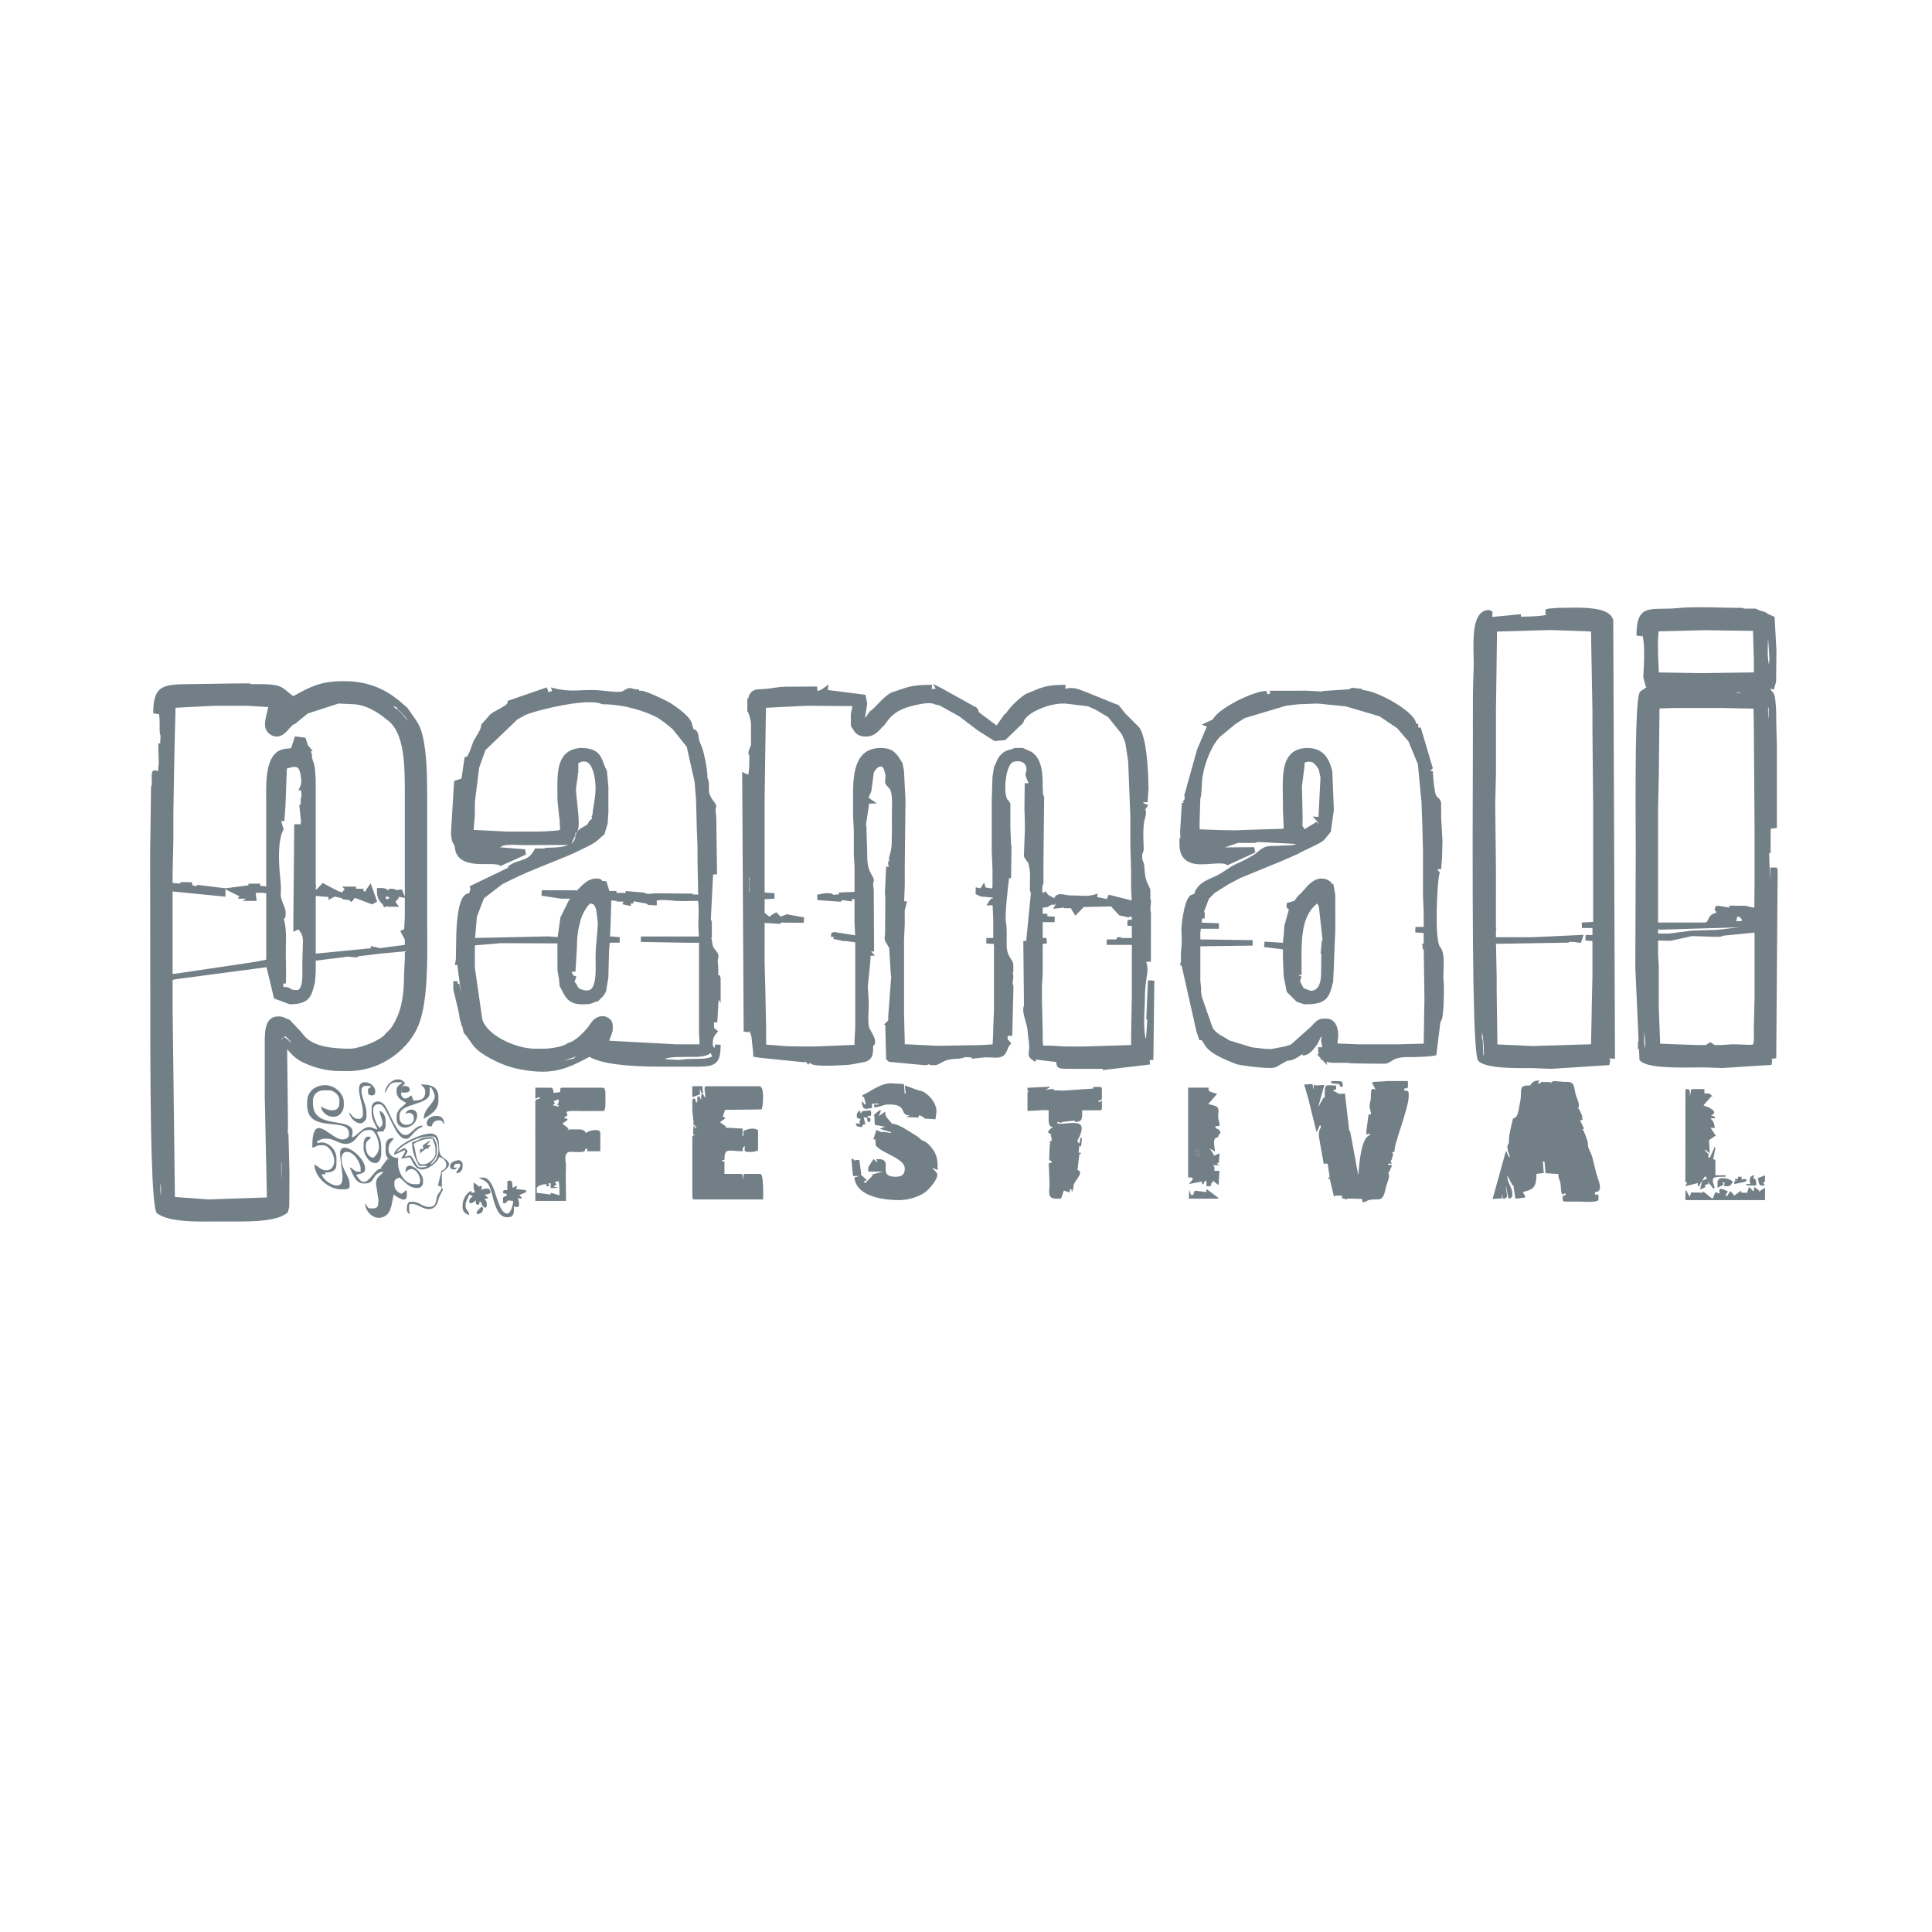 <?xml version="1.0" encoding="utf-8"?>
<!-- Generator: Adobe Illustrator 15.1.0, SVG Export Plug-In . SVG Version: 6.00 Build 0)  -->
<!DOCTYPE svg PUBLIC "-//W3C//DTD SVG 1.1//EN" "http://www.w3.org/Graphics/SVG/1.1/DTD/svg11.dtd">
<svg version="1.1" id="Livello_1" xmlns="http://www.w3.org/2000/svg" xmlns:xlink="http://www.w3.org/1999/xlink" x="0px" y="0px"
	 width="200.125px" height="200.125px" viewBox="0 0 200.125 200.125" enable-background="new 0 0 200.125 200.125"
	 xml:space="preserve">
<g>
	<g>
		<g>
			<g>
				<path fill="#737F87" d="M114.234,110.713h-3.399c-1.003,0-1.341,0-1.406-0.521c-0.007-0.061-0.015-0.118-0.042-0.189
					l-2.094-0.248l-0.031,0.25l-0.412-0.271c-0.331-0.289-0.322-0.482-0.28-0.774c0.018-0.126,0.043-0.299,0.036-0.569
					c-0.008-0.329-0.042-0.558-0.075-0.78c-0.03-0.208-0.06-0.41-0.07-0.669c-0.016-0.415-0.136-0.834-0.252-1.239
					c-0.163-0.569-0.317-1.109-0.14-1.558l-0.07-6.667l0.319-0.021l-0.017-0.01l0.479-4.889l0.004-0.075h-0.03l-0.076-0.284
					c0-0.196,0.004-0.411,0.009-0.631c0.01-0.485,0.02-0.987-0.014-1.389c-0.014-0.146-0.125-0.693-0.166-0.791
					c-0.02-0.036-0.08-0.115-0.145-0.202c-0.219-0.297-0.296-0.413-0.304-0.542l0.106-2.76l-0.021-1.354l-0.027-0.756l0.03-2.655
					l0.401,0.01c-0.047-0.118-0.099-0.234-0.137-0.321l-0.096-0.223c-0.119-0.302-0.104-0.45-0.031-0.632
					c0.028-0.072,0.061-0.153,0.031-0.413c-0.056-0.51-0.503-0.692-0.903-0.692c-0.163,0-0.329,0.03-0.481,0.087
					c-0.337,0.125-0.641,0.873-0.755,1.858c-0.136,1.166,0.062,1.955,0.206,2.051l0.048,0.032l0.229,0.347v2.44l0.073,1.823
					l0.044,0.157l-0.045,3.327l-0.279-0.008l0.084,0.088l-0.037,0.15c-0.048,0.231-0.425,3.6-0.31,4.216
					c0.105,0.561,0.097,1.139,0.089,1.75c-0.004,0.263-0.008,0.531-0.002,0.801c0.017,0.712,0.253,1.078,0.443,1.371
					c0.126,0.195,0.245,0.38,0.245,0.607v0.739h-0.059c0.018,0.071,0.03,0.151,0.04,0.239c0.029,0.261,0.004,0.464-0.021,0.66
					c-0.011,0.089-0.022,0.183-0.03,0.289l0.085,0.286l-0.126,5.125l-0.478,0.023l-0.001,0.341l0.38,0.426l-0.164,0.188
					c-0.119,0.138-0.179,0.296-0.242,0.463c-0.14,0.372-0.314,0.835-1.175,0.835l-1.096-0.042l-1.434,0.157l0.013-0.141
					l-0.651-0.035c-0.435,0.144-0.59,0.156-0.861,0.169c-0.163,0.008-0.377,0.018-0.781,0.079c-0.357,0.054-0.663,0.223-0.908,0.358
					c-0.229,0.128-0.411,0.229-0.603,0.229h-0.303c-0.156,0-0.259-0.039-0.333-0.095c-0.115,0.062-0.251,0.099-0.392,0.099
					l-3.737-0.346l-0.299-0.261l-0.088-3.575l-0.144-0.014l0.462-0.46l-0.051-0.076l0.124-0.114l-0.099-0.008l0.312-4.18
					l0.017-0.124l-0.046-0.231l-0.175-2.849h-0.082l-0.069-0.186c-0.021-0.059-0.056-0.104-0.099-0.163
					c-0.094-0.125-0.222-0.298-0.222-0.618l0.053-0.35l0.023-3.679l-0.04-0.667l0.129-2.656l0.284,0.002
					c-0.034-0.074-0.059-0.172-0.07-0.302l-0.02-0.237l0.129-0.034c-0.04-0.15-0.056-0.352,0.039-0.62
					c0.126-0.36,0.2-0.801,0.213-1.276c0.026-1.086,0.031-1.62,0.015-2.788c-0.003-0.219,0.002-0.459,0.008-0.707
					c0.019-0.792,0.042-1.777-0.263-2.142c-0.119-0.142-0.201-0.228-0.256-0.287c-0.174-0.182-0.213-0.263-0.182-0.523
					c0.011-0.09,0.028-0.231,0.032-0.48c0.004-0.208-0.174-0.833-0.305-0.927c-0.085-0.048-0.135-0.062-0.188-0.062
					c-0.288,0-0.642,0.384-0.72,0.688c-0.021,0.088-0.063,0.433-0.109,0.8c-0.109,0.872-0.139,1.067-0.18,1.16l-0.235,0.539
					l0.012,0.073l0.838,0.56l-0.809,0.032l-0.326,2.232l0.058,0.176v0.228c0,0.41,0.017,0.81,0.035,1.229
					c0.021,0.506,0.044,1.042,0.042,1.66c-0.007,1.042,0.287,1.553,0.482,1.892c0.108,0.188,0.202,0.352,0.202,0.539l-0.077,0.37
					l0.066,0.672l0.036,6.311l-0.311-0.004l0.407,0.427l-0.461,0.022l-0.022,0.558l-0.265,2.616l0.095,1.626l0,0.473
					c0,0.149-0.009,0.331-0.019,0.529c-0.027,0.568-0.062,1.276,0.094,1.718c0.01,0.021,0.043,0.076,0.086,0.149
					c0.341,0.586,0.632,1.143,0.444,1.504c-0.025,0.048-0.07,0.114-0.149,0.168v0.024c0.006,0.713,0.011,1.328-0.767,1.602
					c-0.167,0.059-1.638,0.328-1.731,0.328l-0.287,0.016c-0.489,0.028-1.369,0.078-2.128,0.078c-1.261,0-1.478-0.139-1.591-0.281
					l-0.023-0.029l-0.219,0.207l-0.198-0.296l-0.217,0.039l-4.549-0.461l-0.708-0.111l-0.004-0.238
					c-0.005-0.262-0.035-0.5-0.068-0.766c-0.03-0.241-0.062-0.503-0.083-0.818c-0.022-0.342-0.133-0.608-0.244-0.862l-0.032,0.146
					l-0.561-0.06l-0.155-26.907l0.506,0.256h0.147l0.077-0.806l0.013-1.245l-0.103-0.014l0.032-0.345l0.226-0.608l0.017,0.006
					l-0.002-2.176c-0.006-0.389-0.199-1.088-0.331-1.284l-0.048-0.072l0.004-1.351l0.119,0.021c-0.011-0.183,0.07-0.378,0.246-0.595
					c0.266-0.325,0.703-0.344,1.126-0.361l0.227-0.011c0.432-0.026,0.701-0.069,0.968-0.111c0.318-0.05,0.647-0.103,1.228-0.125
					l3.315-0.019l0.032,0.463c0.218-0.043,0.393-0.125,0.602-0.277l0.542-0.394l-0.081,0.566l3.909,0.497l0.187,0.921l-0.232,1.435
					l0.03,0.024l0.48-0.684l0.06-0.032c0.172-0.091,0.46-0.394,0.739-0.686c0.5-0.524,1.066-1.118,1.627-1.285
					c0.279-0.084,0.515-0.166,0.735-0.241c0.779-0.268,1.394-0.48,2.965-0.48h0.313l-0.044,0.435l0.417-0.037l-0.279-0.492
					l0.838,0.414l3.318,1.842l-0.016,0.029c0.146,0.026,0.309,0.082,0.433,0.228c0.087,0.104,0.141,0.234,0.161,0.397l1.847,1.393
					l0.862-1.221l0.068,0.048c0.445-0.812,1.762-1.958,2.201-2.134c0.19-0.077,0.365-0.151,0.532-0.222
					c0.891-0.379,1.594-0.678,3.178-0.678h0.324l-0.055,0.404c0.184-0.046,0.38-0.082,0.605-0.082c0.255,0,0.519,0.046,0.808,0.141
					c0.436,0.143,1.718,0.668,2.566,1.016c0.37,0.152,0.645,0.264,0.696,0.282l0.905,0.352l0.059,0.148l0.119,0.092l0.394,0.532
					l1.527,1.528c0.779,1.156,0.928,4.474,0.95,6.352l-0.096,1.39l-0.464,0.006c0.023,0.054,0.107,0.136,0.187,0.165l0.341,0.123
					l-0.2,0.301c-0.055,0.081-0.088,0.135-0.107,0.171c0.062,0.102,0.101,0.237,0.072,0.465c-0.016,0.122-0.054,0.273-0.097,0.438
					c-0.046,0.175-0.098,0.368-0.119,0.553c-0.078,0.747-0.056,1.359-0.033,1.951c0.007,0.201,0.015,0.4,0.018,0.601
					c0.003,0.236-0.041,0.354-0.095,0.475c-0.04,0.088-0.081,0.18-0.054,0.562c0.011,0.16,0.038,0.22,0.079,0.311
					c0.063,0.141,0.143,0.316,0.155,0.763c0.028,0.964,0.279,1.469,0.445,1.804c0.091,0.182,0.162,0.327,0.162,0.485v0.815h-0.009
					c0.083,0.14,0.091,0.302,0.056,0.564c-0.02,0.15-0.047,0.359-0.047,0.672l0.06,0.143l-0.005,5.138l-0.485,0.029
					c0.094,0.303,0.193,0.733,0.083,1.347c-0.085,0.47-0.232,1.655-0.213,2.249c0.007,0.208-0.01,0.554-0.031,0.972
					c-0.049,0.975-0.134,2.679,0.137,3.418l0.139-2.004l-0.098-0.005v-0.27l0.162-3.797l0.662,0.031l-0.101,8.22l-0.382,0.014
					l0.037,0.453l-4.887,0.582L114.234,110.713z M108.568,108.307c0.219,0,0.492,0.004,0.834,0.036
					c0.561,0.052,1.22,0.059,1.848,0.059l0.956-0.002l4.961-0.149l-0.003-0.78l0.078-4.416v-5.18h-2.605v-0.567h1.023l0.008-0.184
					l0.278-0.051h0.115l0.096,0.09l1.085-0.005v-1.258h-0.457v-0.567l0.283-0.076h0.174v-0.269c-0.119-0.006-0.188-0.032-0.26-0.077
					l-0.029,0.129l-1.022-0.229l-0.843-0.919l-2.9,0.062l0.016,0.057l-0.813,0.833l-0.247-0.386l-0.173-0.295l-0.038-0.088h-0.712
					l-0.013-0.065l-1.121,0.127l0.303-0.514l-0.087-0.012l0.001,0.091l-0.417,0.019l-0.252,0.161
					c-0.17,0.108-0.349,0.121-0.468,0.121l-0.157-0.004l-0.001,0.65h0.474l0.015,0.266l0.761,0.037l-0.014,0.567h-1.236v1.638h0.4
					l0.034,0.565l-0.435,0.053v3.009l-0.076,1.31v1.653l0.076,3.261v0.387c0,0.405,0,0.823,0.053,0.902
					c0.033,0.014,0.228,0.014,0.301,0.014L108.568,108.307z M79.204,99.791l0.076,2.88l0.076,3.725l-0.001,0.948
					c-0.002,0.431-0.004,0.803,0.042,0.879c0.026,0.007,0.19,0.012,0.335,0.016c0.196,0.006,0.449,0.014,0.775,0.053
					c0.908,0.106,2.058,0.106,2.897,0.106h1.063l4.048-0.167l-0.002-0.385l0.077-1.459l0-8.78l-0.97-0.128l0.002-0.016l-0.202,0.032
					l-1.099-0.245l0.046-0.208l-0.285,0.013v-0.151l0.044-0.28l0.296-0.08l2.159,0.341l-0.067-1.335l0-2.065
					c0-0.116,0-0.252-0.006-0.339c0,0-0.222,0.006-0.265,0.008l-0.001,0.22l-0.969-0.135l-0.211,0.165l-1.248-0.091l-1.138-0.075
					l-0.037-0.561l0.762-0.152l0.511-0.006c0.24,0,0.344,0.095,0.415,0.188l0.119-0.036c0.01,0,0.132,0,0.172,0
					c0-0.008,0-0.017,0-0.025l0.28,0.003l-0.009-0.199l1.628-0.07v-2.616l-0.074-1.274l0-2.523l-0.077-1.352l0-2.068
					c0-2.019,0-5.071,2.867-5.071c1.252,0,1.635,0.601,2.005,1.181c0.064,0.1,0.13,0.204,0.203,0.309l0.034,0.048l0.164,0.817
					l0.157,3.083l-0.075,6.628v2.124l-0.065,1.693h0.295l-0.238,0.959l0.009,1.374l-0.077,1.61l0,7.738l0.076,2.956v0.179h0.325
					l2.977,0.151l4.692-0.075l1.106-0.074l0.062-1.253v-0.29l0.075-1.987v-6.866l-0.801-0.057l0.021-0.566h0.705v-1.996
					l-0.063-1.386h-0.647l0.303-0.444c0.097-0.224,0.246-0.266,0.377-0.274l-0.011-0.079l-1.274-0.122l-0.512-0.259l0.016-0.689
					l0.49,0.105l0.375-0.6l0.149,0.515l0.692,0.101l0.031-0.247l-0.002-1.713l-0.078-1.887v-5.406l0.078-2.29l0.164-1.086
					l0.037-0.054c0.088-0.127,0.135-0.248,0.188-0.387c0.091-0.236,0.193-0.504,0.506-0.815c0.359-0.356,0.69-0.44,0.957-0.506
					c0.135-0.034,0.241-0.061,0.33-0.117l0.069-0.044h0.903l0.892,0.406c1.121,0.746,1.141,2.316,1.155,3.462
					c0.006,0.458,0.013,0.978,0.106,1.127l0.045,0.071l-0.075,6.845v2.131l-0.043,0.069c-0.058,0.118-0.144,0.675-0.017,0.885
					l0.009,0.038l0.273-0.181l0.255,0.348l0.633,0.359c0.127-0.28,0.346-0.417,0.663-0.417c0.132,0,0.287,0.025,0.465,0.056
					c0.201,0.035,0.439,0.078,0.714,0.078l0.139-0.001c0.312,0,0.564,0.013,0.788,0.025c0.171,0.009,0.325,0.017,0.477,0.017
					c0.291,0,0.539-0.033,0.831-0.111l0.431-0.115l-0.062,0.343l1.002,0.214l0.195-0.455l2.388,0.602l-0.064-1.368v-1.761
					l-0.074-2.651v-2.819l-0.076-2.041l-0.151-3.798l-0.301-1.944l-0.364-0.847l-1.403-1.757l-1.291-0.77l-0.807-0.362l-2.349-0.28
					l-0.268,0.002c-1.482,0-3.805,0.966-4.061,1.917l-0.021,0.076l-1.875,1.795l-1.107,0.093l-1.755-1.114l-1.916-1.458l-2.02-1.115
					l-0.539-0.126c-0.118-0.058-0.235-0.111-0.541-0.111c-0.863,0-2.286,0.411-2.621,0.554c-1.013,0.43-1.453,0.897-2.004,1.721
					c-0.179,0.152-0.282,0.264-0.392,0.382c-0.318,0.34-0.755,0.807-1.515,0.807c-0.899,0-1.154-0.427-1.38-0.804
					c-0.045-0.076-0.091-0.153-0.145-0.229l-0.051-0.073V73.96l0.165-0.817l-4.75-0.037l-4.208,0.211l-0.063,4.067l-0.076,5.471
					l0,9.601l1.025,0.065l-0.001,0.566l-1.024,0.06v1.415l0.517,0.403l0.203-0.186l0.492-0.279l0.445,0.446l0.645-0.24l1.797,0.322
					l-0.053,0.562l-2.387-0.023l-0.008,0.137l-0.345-0.021l-0.066,0.024l-0.002-0.029l-1.236-0.076V99.791z M77.621,92.436
					l0.012-1.185l0.025-0.107c-0.002-0.117-0.021-0.243-0.048-0.363v0.885l-0.031,0.694L77.621,92.436z"/>
				<path fill="#737F87" d="M90.317,73.885l-0.621,0.885l-0.055-0.058l-0.333-0.269l0.25-1.546l-0.136-0.672l-3.993-0.507
					l0.027-0.188c-0.495,0.36-0.86,0.379-1.598,0.379h-0.304c-0.275,0-0.468,0.026-0.759-0.228l1.604-0.167L84.391,71.4
					l-3.039,0.017c-1.052,0.042-1.234,0.178-2.189,0.236c-0.476,0.03-0.93-0.002-1.151,0.268c-0.469,0.58,0.093,0.645,0.225,0.824
					l-0.528-0.091l-0.003,0.928c0.175,0.261,0.372,1.021,0.379,1.442l0.002,2.584l-0.134-0.05L77.826,77.9l0.092,0.012l-0.017,1.52
					l-0.103,1.078l-0.092-0.015h-0.38l-0.152-0.077l0.152,26.442l0.152-0.684h0.228c0.11,0.41,0.414,0.807,0.456,1.443
					c0.043,0.668,0.142,1.092,0.151,1.598l0.457,0.072l4.549,0.461l0.009-0.08h0.304l0.122,0.183
					c0.187-0.177,0.205-0.334,0.41-0.334h0.76c0.05,0,0.75,0.131,0.836,0.151l0.009,0.088l-1.6,0.177
					c0.258,0.323,3.28,0.103,3.784,0.081c0.001,0,1.453-0.247,1.637-0.312c0.647-0.228,0.576-0.731,0.576-1.553
					c0.614-0.053-0.312-1.382-0.364-1.533c-0.231-0.656-0.092-1.752-0.092-2.341v-0.457l-0.094-1.67l0.264-2.599l0.032-0.817
					l0.102-0.005c-0.15-0.158-0.304-0.216-0.304-0.533v-0.835c0-0.262,0.057-0.294,0.075-0.532h0.153l0.186,1.441l0.141,0.002
					l-0.033-6.001l-0.06-0.757l0.069-0.307c0-0.354-0.694-0.797-0.684-2.432c0.006-1.131-0.076-1.983-0.076-2.888v-0.228
					l-0.085-0.012l0.39-2.67l0.173-0.007l-0.315-0.21l0.088-0.002l-0.122-0.752l-0.051-1.056c0-0.282,0.074-0.344,0.227-0.457
					l0.18,1.44c0.058-0.133,0.221-1.701,0.274-1.917c0.126-0.495,0.777-1.135,1.294-0.814c0.278,0.101,0.482,0.946,0.477,1.191
					c-0.015,0.929-0.205,0.451,0.34,1.104c0.475,0.569,0.307,2.021,0.32,3.026c0.016,1.173,0.011,1.708-0.015,2.799
					c-0.013,0.478-0.084,0.951-0.229,1.363c-0.207,0.585,0.267,0.667-0.133,0.773c0.043,0.516,0.303,0.117,0.303,0.685v0.609
					c0,0.247-0.13,0.785-0.303,0.911l-0.098-1.595l-0.129-0.001l-0.116,2.354l0.04,0.686l-0.027,3.722l-0.049,0.305
					c0,0.362,0.208,0.424,0.304,0.683h0.151l0.191,3.115l0.036,0.001v-0.759h0.153l-0.16,1.153l-0.312,4.18l-0.072-0.057
					l0.211,0.315H92.34l-0.152,0.151l0.233,0.021l0.082,1.979l-0.219,0.017l-0.181-1.524l-0.111-0.006l0.079,3.197l0.136,0.119
					l3.583,0.334c0.19,0.014,0.396-0.081,0.458-0.23c0.117,0.137,0.089,0.229,0.303,0.229h0.303c0.279,0,0.761-0.479,1.468-0.584
					c1.027-0.155,0.871,0.007,1.646-0.254l0.998,0.055l-0.008,0.089l1.133-0.122l0.996,0.04c1.104,0.04,0.824-0.661,1.291-1.198
					l-0.285-0.32l0.004-2.26l0.209-0.004l0.119,0.676l0.031,0.852l0.121-0.006l0.12-4.861l-0.092-0.002v-0.076
					c0-0.477,0.104-0.713,0.06-1.117c-0.076-0.641-0.222-0.319-0.59-0.556h0.606v-0.456c0-0.395-0.66-0.726-0.688-1.972
					c-0.02-0.878,0.062-1.732-0.082-2.505c-0.127-0.675,0.269-4.158,0.312-4.336c-0.148-0.157-0.303-0.215-0.303-0.531v-0.608
					c0-0.174,0.121-0.757,0.229-0.836l0.184,1.517l0.119,0.003l0.041-3.039l-0.041-0.076l-0.078-1.824l0.002-0.076v-2.355
					l-0.151-0.228c-0.66-0.441-0.451-4.015,0.606-4.41c0.732-0.275,1.672-0.017,1.767,0.839c0.075,0.681-0.212,0.481-0.019,0.972
					c0.094,0.238,0.381,0.803,0.381,1.08v0.533c0,0.172-0.121,0.756-0.229,0.835l-0.184-1.517l-0.121-0.003l-0.027,2.354
					l0.027,0.762l0.021,1.37l-0.106,2.732c0.006,0.097,0.381,0.543,0.426,0.649c0.059,0.136,0.174,0.728,0.188,0.878
					c0.051,0.604,0.006,1.417,0.006,2.044h0.076v-0.685h0.076l-0.051,1.072L106.6,97.29c0.234,0.132,0.283,0.192,0.283,0.604v0.152
					l-0.172,1.224l-0.105,0.002l-0.154-0.76l-0.055-0.777l-0.113,0.007l0.068,6.459c-0.303,0.631,0.35,1.67,0.391,2.728
					c0.021,0.538,0.131,0.817,0.146,1.454c0.021,0.802-0.218,0.818,0.147,1.137l0.01-0.079l3.033,0.358l-0.461,0.025
					c0.258,0.533-0.266,0.605,1.217,0.605h3.646l0.014,0.099l4.34-0.517l-0.016-0.194l-0.301-0.479l0.52,0.188l0.166-0.006
					l0.094-7.676l-0.104-0.005l-0.149,3.424v0.076l0.117,0.006l-0.211,3.051l-0.287-0.32c-0.695-0.732-0.304-3.986-0.332-4.838
					c-0.021-0.607,0.125-1.801,0.217-2.309c0.178-0.987-0.24-1.421-0.189-1.745l0.199-1.384l0.109,0.016l0.166,1.527l0.114-0.007
					l0.017-4.785l-0.072-0.229c0-1.162,0.355-0.958-0.533-1.521h0.533v-0.532c0-0.293-0.564-0.786-0.607-2.281
					c-0.02-0.696-0.201-0.584-0.234-1.062c-0.055-0.78,0.154-0.596,0.148-1.052c-0.014-0.802-0.09-1.565,0.018-2.589
					c0.041-0.358,0.185-0.744,0.216-0.994c0.063-0.508-0.312-0.171,0.08-0.759c-0.164-0.059-0.38-0.247-0.38-0.456v-0.304
					l0.187-1.312l0.129,0.019l0.154,1.596l0.096-1.366c-0.014-1.138-0.098-5.002-0.868-6.155l-1.554-1.56l-0.394-0.532l-0.063,0.071
					l-0.104-0.26l-0.771-0.301c-0.039-0.003-2.629-1.09-3.268-1.299c-1.357-0.446-1.582,0.458-3.193,0.083l1.586-0.43l0.014-0.102
					c-1.817,0-2.401,0.396-3.604,0.88c-0.519,0.208-2.121,1.72-2.172,2.311l-0.136-0.095l-0.748,1.049l-0.084,0.208l-2.157-1.628
					l-0.066,0.086c0.066-0.79-0.493-0.578-0.759-0.683l0.076-0.139l-3.072-1.705l0.042,0.074l-2.726,0.24l-0.021-0.22l1.587-0.276
					l0.01-0.102c-1.958,0-2.338,0.323-3.619,0.709C91.815,72.178,90.847,73.604,90.317,73.885 M88.417,73.96v1.14
					c0.305,0.438,0.402,0.912,1.216,0.912h0.076c0.887,0,1.234-0.743,1.671-1.063c0.592-0.885,1.088-1.382,2.129-1.824
					c0.419-0.178,2.729-0.845,3.342-0.456l0.607,0.153l2.054,1.138l1.896,1.444l1.674,1.063l0.912-0.077l1.746-1.671
					c0.301-1.12,2.766-2.127,4.334-2.127h0.303l2.431,0.303l0.838,0.379l1.365,0.836l1.442,1.823l0.383,0.913l0.304,1.976
					l0.151,3.799l0.076,2.052v2.811l0.074,2.659v1.52v0.228l0.082,1.749L115,93.004l-0.17,0.395l-0.197,0.014l-1.322-0.283
					l0.031-0.174c-0.83,0.221-1.211,0.068-2.283,0.079c-0.951,0.008-1.492-0.455-1.668,0.301l0.457,0.063l-0.23,0.391l0.818-0.093
					l0.018,0.093h0.305l0.183-0.405l0.272,0.633l0.173,0.295l0.049,0.076l0.451-0.462l-0.068-0.25l5.248-0.114v0.455l-1.459,0.019
					l0.472,0.515l0.936,0.209l0.018,0.102l0.035-0.236c0.092,0.051,0.082,0.076,0.229,0.076h0.229v0.835h-0.457v0.076h0.457v1.824
					h-1.369c-0.278,0-0.19-0.265-0.229,0.153h-1.29h2.584h0.305v1.366v0.153v1.975v0.76v0.988v0.227l-0.078,4.41l0.005,1.057
					l-5.246,0.157c-0.953,0-1.998,0.019-2.83-0.058c-1.636-0.152-1.652,0.349-1.652-1.233v-0.38l-0.076-3.268v-1.063v-0.606
					l0.076-1.293v-0.305V99.49v-1.968l0.684-0.083h-0.684v-2.205h1.52l-1.52-0.075v-0.144l0.758-0.084h-0.758v-0.987
					c0-0.421,0.436-0.098,0.758-0.303h-0.758v-0.152l1.293-0.059l-0.002-0.169l-0.646-0.368l-0.131-0.178l-0.135,0.089
					c-0.629-0.014-0.41-1.197-0.303-1.368v-0.228v-1.824l0.074-6.762c-0.4-0.634,0.315-3.509-1.14-4.483l-0.836-0.38h-0.76
					c-0.339,0.214-0.753,0.102-1.238,0.584c-0.448,0.446-0.39,0.771-0.66,1.163l-0.151,0.988l-0.078,2.28v0.152v5.242l0.078,1.899
					v1.749l-0.068,0.533l-1.158-0.169l-0.023-0.081l-0.145,0.231l-0.35-0.075l-0.004,0.168l0.305,0.154l1.443,0.138l0.088,0.618
					l-0.24,0.003c-0.217,0-0.141,0.024-0.229,0.152h0.381l0.076,1.67v2.28h-0.988l1.063,0.076v1.443v0.153v1.366v4.179l-0.075,1.977
					v0.305l-0.076,1.52h-0.229l-1.142,0.076l-4.711,0.075l-2.962-0.151h-0.608V108l-0.076-2.963v-1.521v-2.508v-1.671v-2.051
					l0.076-1.596v-1.442l0.151-0.607H93.36l0.076-1.977v-0.456v-1.596v-0.075l0.075-6.61l-0.151-3.041l-0.152-0.759
					c-0.494-0.709-0.682-1.368-1.976-1.368c-2.408,0-2.583,2.346-2.583,4.787v2.052l0.077,1.368v1.595v0.911l0.075,1.291V90.6v0.911
					v0.532v0.608l-1.9,0.082v-0.082c-0.006,0.315-0.006,0.304-0.456,0.304H86.29c-0.264,0-0.116-0.152-0.379-0.152h-0.455
					l-0.762,0.152l1.14,0.075l1.139,0.083l0.22-0.171l0.767,0.107l0.001-0.171c0.826,0,0.836-0.184,0.836,0.608v2.051l0.085,1.684
					l-2.504-0.396l-0.013,0.08v0.151l0.017-0.082l1.046,0.233l0.532-0.084l-0.017,0.113l0.93,0.123v3.191v2.129v0.378v3.345
					l-0.076,1.443l0.003,0.657l-4.333,0.179h-1.063c-0.943,0-2.031-0.003-2.931-0.108c-1.524-0.181-1.401,0.34-1.401-1.639v-0.532
					l-0.076-3.723l-0.076-2.888v-0.457v-1.823V95.84v-0.266v-0.039V95.3l1.665,0.103l0.007-0.123l2.658,0.026l-1.721-0.308
					l-0.833,0.311l0.011-0.113l-0.344-0.345l-0.25,0.137l-0.38,0.348L78.918,94.7v-0.988V92.88l1.291-0.076l-1.291-0.082v-8.199
					v-0.38v-1.292l0.076-5.471l0.067-4.332l4.49-0.226l5.093,0.04L88.417,73.96z M77.902,92.652h0.107
					c0,0.253-0.002,0.509,0.001,0.763c0.006,0.548,0.1,0.523-0.191,0.453l0.037,3.343h-0.151v-0.38h-0.228v-0.227h0.228v-0.152
					c-0.355,0.084-0.418-0.113-0.383-0.607c0.033-0.47,0.078-0.435,0.078-1.14l0.179-0.044l-0.19-0.107l0.023-1.91l-0.12-0.217
					l0.034-0.762v-1.748c0.425,0.035,0.608,0.859,0.608,1.292l-0.018,0.076L77.902,92.652z"/>
				<path fill="#737F87" d="M21.182,126.533c-1.897,0-3.802-0.1-4.879-0.82l-0.06-0.039l-0.033-0.063
					c-0.469-0.888-0.667-7.938-0.643-22.859l-0.017-14.277l0.097-6.998l0.042-0.067c0.055-0.086,0.041-0.4,0.032-0.587
					c-0.005-0.124-0.01-0.245-0.007-0.353c0.009-0.372,0.016-0.679,0.335-0.679h0.061l0.129,0.05
					c0.036,0.016,0.077,0.035,0.131,0.048l0.074-0.861l-0.039-1.412l0-0.614l0.188,0.013l0.037-0.821
					c-0.099-0.181-0.097-0.496-0.094-0.977c0.002-0.341,0.006-0.946-0.081-1.321l-0.03,0.084l-0.551-0.095
					c0-2.852,0.951-3.002,3.7-3.02c0.833-0.005,1.711-0.02,2.606-0.036c1.152-0.02,2.33-0.041,3.475-0.041h0.284v0.077h0.858
					c1.966,0,2.276,0.182,2.961,0.755c0.165,0.138,0.358,0.299,0.626,0.489l0.366-0.198c1.272-0.694,2.475-1.349,4.63-1.349h0.378
					c2.934,0,4.764,1.297,5.886,2.272l0.287,0.25l0.242,0.203c0.233,0.327,0.392,0.552,0.535,0.754
					c0.724,1.025,1.054,1.493,1.32,3.597c0.222,1.738,0.221,3.572,0.221,5.513v11.856l0.006,1.479
					c0.02,3.364,0.042,7.176-0.849,9.571c-0.904,2.428-3.716,4.886-7.342,4.886h-0.836c-1.532,0-2.701-0.406-3.548-0.76
					c-0.941-0.395-1.343-0.841-1.698-1.235c-0.079-0.087-0.156-0.173-0.238-0.257l0.089,7.663c0,0-0.02,1.084-0.02,1.09h0.068
					l0.102,4.002l-0.019,3.427c0,0.168-0.022,0.247-0.054,0.34c-0.009,0.026-0.02,0.057-0.03,0.103l-0.072,0.304l-0.019-0.006
					l-0.218,0.146c-1.004,0.677-2.991,0.77-4.988,0.77l-1.59-0.006L21.182,126.533z M21.647,124.247l0.959-0.042l5.042-0.169
					l-0.224-10.484l0-5.553c0-1.146,0-2.716,1.424-2.716c0.364,0,0.568,0.103,0.749,0.192c0.1,0.05,0.187,0.093,0.304,0.12
					l0.083,0.02l1.273,1.354c0.801,1.188,2.274,1.659,5.112,1.659c1.214-0.104,3.159-0.943,3.563-1.548l0.567-0.573
					c0.995-1.498,1.359-3.008,1.359-5.728l0.077-1.459l0.002-0.776l-2.582,0.238l-0.063-0.563l2.641-0.347v-0.544l-0.469-0.882
					l0.405-0.218l0.065-1.312l0-12.303c0.007-3.35,0.015-6.814-1.926-8.112c-0.404-0.348-1.748-1.422-3.284-1.548l-1.661-0.076
					l-3.192,1.033l-1.299,1.068l-0.06,0.016c-0.162,0.043-0.365,0.271-0.562,0.491c-0.34,0.381-0.725,0.812-1.281,0.812l0,0
					c-0.214,0-0.433-0.068-0.649-0.202c-0.81-0.501-0.577-1.423-0.39-2.164c0.059-0.233,0.119-0.472,0.149-0.693l-2.22-0.132
					l-3.324,0l-2.949,0.149l-1.099,0.061l-0.076,2.778l-0.077,3.645l-0.076,4.558l0,2.653l-0.076,3.427l0,1.086l0.844,0.067
					l-0.082-0.155l1.217,0.004l0.098,0.346l0.428,0.069l0.011-0.142l2.952,0.365v0.869l-5.47-0.542l0.001,8.531h0.172l0.09,0.552
					l-0.262,0.088v2.985l0.236,19.488L21.647,124.247z M16.599,122.545c0.006,0.447,0.02,0.892,0.05,1.298l0.021-0.188
					C16.706,123.321,16.677,122.908,16.599,122.545z M29.128,120.498c-0.006,0.747,0.01,1.327,0.038,1.777l-0.003-1.809
					l-0.034,0.006L29.128,120.498z M29.612,107.536c0.167,0.111,0.322,0.258,0.471,0.414l0.05-0.033l-0.551-0.571l-0.093,0.055
					l-0.022-0.028l-0.344,0.246c0.009,0.018,0.019,0.034,0.029,0.05l0.273-0.258L29.612,107.536z M40.753,73.171
					c0.025,0.045,0.231,0.208,0.367,0.315c0.249,0.197,0.558,0.441,0.758,0.742c0.083,0.125,0.235,0.296,0.403,0.46
					c-0.3-0.462-0.73-0.934-0.976-1.099l-0.175-0.118l0.045-0.146c-0.131-0.039-0.274-0.112-0.428-0.211L40.753,73.171z"/>
				<path fill="#737F87" d="M26.796,71.149h-0.988v0.076l0.695,0.059l-0.01,0.094c0.565-0.132,1.2,0.056,1.765,0.133
					c0.784,0.107,0.985,0.082,1.35,0.626l0.066,0.837l-0.659,0.625l0.081-0.775l0.132-0.001l-0.155-0.151
					c0.06-0.123,0.078-0.112,0.078-0.307c0-0.31-0.287,0.141-0.531-0.456l-0.76-0.082l-0.208,0.188l-0.015-0.121l-2.749-0.188
					l0.007-0.102h0.38v-0.303l0.274,0.272l0.105,0.031v-0.532c-2.033,0-4.174,0.065-6.079,0.077
					c-2.663,0.016-3.418,0.111-3.418,2.736l0.198-0.557l0.106,0.025c0.609,0.407,0.194,2.648,0.457,2.735l-0.055,1.228l-0.174-0.012
					v0.304l0.038,1.443l-0.098,1.153l-0.092-0.014c-0.562,0-0.521-0.402-0.539,0.286c-0.009,0.354,0.075,0.856-0.068,1.083
					l-0.095,6.914l0.018,13.07c0,3.551-0.097,22.601,0.608,23.934c1.375,0.92,4.301,0.762,6.534,0.762h0.153
					c1.98,0,5.029,0.118,6.267-0.716l-0.332-0.453l0.523,0.179c0.04-0.17,0.076-0.174,0.076-0.379l0.019-3.418l-0.095-3.724
					l-0.165,0.001l0.012,6.381c-0.7-0.188-0.607-3.076-0.607-3.875l0.11-0.02l-0.102-0.604l0.085,0.004l-0.087-1.509l0.124-1.22
					l0.016,0.523l0.387-0.141c0.031,0.145,0.152,0.678,0.152,0.15l0.02-1.064l-0.097-8.279c0.835,0.559,0.914,1.248,2.336,1.844
					c0.987,0.412,2.071,0.738,3.439,0.738h0.836c3.371,0,6.154-2.225,7.076-4.701c1.002-2.692,0.825-7.204,0.825-10.951
					c0-3.799,0-7.653,0-11.625c0-2.047,0.009-3.92-0.219-5.708c-0.309-2.45-0.694-2.583-1.755-4.169l-0.457-0.38l-0.071,0.229
					c0.436,0.294,1.423,1.464,1.438,2.125c-0.352-0.082-1.062-0.794-1.261-1.094c-0.354-0.533-1.14-0.896-1.17-1.185l-0.681-0.308
					c0.129-0.566-0.032-0.335-0.459-0.299v-0.305l-2.57-0.727l-0.013-0.108h0.456c0.037-0.417-0.052-0.152,0.227-0.152h0.077
					c0.362,0,0.454-0.104,0.835,0.152l-0.174,0.288l0.475-0.217c0.055,0.165,1.153,0.571,1.448,0.763
					c0.275,0.178,1.106,0.927,1.366,0.762c-1.387-1.206-3.119-2.203-5.7-2.203H35.38c-2.362,0-3.515,0.801-5.014,1.595
					C28.936,71.481,29.398,71.149,26.796,71.149 M30.443,74.72l1.293-1.063l3.343-1.063l1.671,0.076
					c1.339,0.11,2.633,0.912,3.419,1.595c2.19,1.465,2.051,5.309,2.051,8.966v0.075v1.52v0.759v1.14v0.685v1.671v0.759v1.444v0.607
					v0.835v1.521v0.683l-0.076,1.521l-0.128,0.021l-0.167,0.09l0.256,0.481l0.114-0.061v1.139l-2.887,0.38l2.892-0.267l-0.004,1.102
					l-0.076,1.444c0,2.704-0.345,4.286-1.443,5.929l-0.532,0.53c-0.495,0.739-2.58,1.569-3.799,1.673
					c-2.423,0-4.356-0.312-5.318-1.748l-1.215-1.291c-0.382-0.09-0.5-0.306-0.988-0.306c-1.137,0-1.14,1.283-1.14,2.433v3.571v1.976
					l0.23,10.764l-5.32,0.179l-0.992,0.042l-3.726-0.271l-0.059-0.073l-0.239-19.683v-0.15v-1.977v-1.062l0.456-0.152h-0.456v-3.8
					v-1.976v-3.266l0.006-0.085l5.463,0.542v-0.305l-2.408-0.298l-0.011,0.153l-0.912-0.147l-0.089-0.314l-0.53-0.002l0.061,0.115
					l-0.48,0.256l-0.023-0.221l-1.076-0.086v-1.354l0.075-3.421v-2.658l0.076-4.559l0.077-3.647l0.083-3.039l1.36-0.076l1.443-0.076
					l1.521-0.074h0.379h0.684h1.064h0.607h0.607l2.507,0.15c0,0.989-0.851,2.301,0.086,2.881
					C29.248,76.519,29.762,74.902,30.443,74.72z M28.771,106.557c0.38,0.031,0.503,0.029,0.532,0.38l-0.261,0.282l0.062,0.062
					l0.396-0.283l-0.001-0.08l0.047,0.119l0.085-0.05l0.858,0.89L30.52,108l-0.183,0.121l0.322,0.271
					c0.083-0.253,0.05-0.051,0.409,0.273c0.382,0.342,0.265,0.164,0.681,0.385c0.28,0.148,1.338,0.544,1.428,0.773l-0.376-0.096
					l-0.003,0.17H32.57v-0.305h-0.153l-0.062,0.308l-0.716-0.254l0.198-0.341l-0.402-0.107l0.176,0.217
					c-0.963-0.051-1.486-1.195-2.157-1.646l-0.271,0.256c-0.22-0.021-0.404-0.388-0.413-0.635v-0.532L28.771,106.557L28.771,106.557
					z M16.31,121.45c0.518,0.272,0.72,1.508,0.642,2.235c-0.14,1.306-0.282,1.426,0.957,1.716l0.149-0.154v0.137l2.204,0.093v0.151
					l-0.254,0.018l0.178,0.277l-0.532,0.086l-0.075-0.01l-0.339-0.008l0.183-0.348l-0.398-0.075l0.175,0.286
					c-0.88-0.186-2.422,0.173-2.68-0.891C16.306,124.083,16.31,122.594,16.31,121.45z"/>
				<path fill="#737F87" d="M56.17,111.01c-0.719,0-1.508-0.088-2.412-0.269c-1.132-0.228-2.262-0.674-3.358-1.326
					c-1.055-0.625-1.332-1.028-1.682-1.538c-0.159-0.231-0.34-0.496-0.632-0.832l-0.045-0.052l-0.192-0.794l-0.067,0.055L47.763,106
					c-0.03-0.074-0.052-0.157-0.051-0.239l-0.044-0.007l-0.177-1.035l-0.531-2.197l-0.008-0.885h0.436l0.025,0.28l0.169-0.029
					l0.203,1.189l-0.417-3.137l-0.252,0.033l0.105-0.606l0.034-2.085c0.013-1.286,0.143-4.32,1.063-4.674l0.291-0.112l0.113-0.361
					L48.656,91.8l3.993-1.926l-0.053-0.095c0.408-0.354,0.833-0.487,1.244-0.614c0.581-0.18,1.083-0.336,1.502-1.128l0.081-0.152
					l0.926,0.006l0.231-0.082c0.445,0,1.566,0,2.285-0.271c-0.425-0.009-0.84-0.012-1.252-0.012c-0.474,0-3.31,0.016-3.31,0.016
					c-0.167-0.001-0.356-0.008-0.553-0.015c-0.232-0.009-0.477-0.018-0.714-0.018c-0.548,0-0.904,0.053-1.058,0.157
					c-0.562,0.378-0.99,0.409-1.492,0.409l-0.61-0.003l-0.076-0.057l-1.905-0.235l-0.042,0.427l-0.668-0.44l-0.032-0.047
					c-0.296-0.443-0.428-0.757-0.428-1.449l0.012-0.388l0.306-4.989l0.761-0.249l0.32-2.205l0.188-0.044
					c0.189-0.063,0.471-0.887,0.563-1.157c0.051-0.151,0.096-0.28,0.133-0.368c0.084-0.198,0.213-0.411,0.349-0.632
					c0.224-0.366,0.456-0.744,0.484-1.085l0.008-0.094l0.982-1.114l0.01,0.026c0.141-0.14,0.376-0.27,0.717-0.448
					c0.871-0.456,1.01-0.658,1.016-0.738l0.013-0.187l4.056-1.398l0.134,0.386l0.007,0.12l0.404-0.132l-0.118-0.361l0.491,0.115
					c0.593,0.138,1.142,0.2,1.778,0.2c0.3,0,0.592-0.013,0.892-0.026c0.324-0.015,0.656-0.029,1.015-0.029
					c0.164,0,0.333,0.003,0.508,0.01c0.242,0.01,0.638,0.051,1.036,0.093c0.436,0.046,0.873,0.093,1.091,0.093
					c0.535-0.02,0.535-0.02,0.675-0.108l0.189-0.115c0.212-0.123,0.367-0.175,0.518-0.175c0.12,0,0.211,0.034,0.292,0.063
					c0.087,0.032,0.169,0.062,0.326,0.067l0.322,0.01l-0.022,0.138h0.28c0.448,0,2.736,1.113,2.966,1.262
					c1.345,0.874,2.101,1.592,2.248,2.137l0.156,0.576c0.435,0.099,0.489,0.495,0.526,0.768c0.016,0.119,0.034,0.254,0.076,0.399
					c0.055,0.188,0.122,0.348,0.187,0.504c0.082,0.196,0.161,0.389,0.22,0.619c0.295,1.151,0.438,2.052,0.438,2.756v0.045
					c0.158,0.207,0.157,0.533,0.155,0.906c-0.001,0.222-0.002,0.451,0.034,0.616c0.074,0.335,0.288,0.629,0.46,0.866
					c0.152,0.209,0.262,0.36,0.262,0.53l-0.078,0.372l0.081,0.742l0.082,5.918l-0.412,0.021l-0.232,4.668h0.029l0.075,0.284v1.568
					l-0.056,0.02c0.037,0.139,0.059,0.286,0.08,0.43c0.014,0.095,0.027,0.188,0.046,0.276c0.074,0.329,0.192,0.46,0.317,0.599
					c0.132,0.147,0.296,0.33,0.296,0.68l-0.077,0.37l0.054,0.675l0.01,0.875h0.165l0.074,0.283l0.003,2.581l-0.208-0.361
					l-0.141,2.363l-0.347,0.012l0.017,0.573l0.422,0.344l-0.192,0.222c-0.385,0.442-0.374,0.81-0.363,1.165
					c0.001,0.038,0.002,0.076,0.002,0.112l0.192,0.229l0.054-0.366l0.564,0.041c0,1.964-0.543,2.261-2.411,2.261h-3.723
					c-3.834,0-6.278-0.334-7.457-1.02l-0.026,0.014C59.415,110.335,58.14,111.01,56.17,111.01z M59.713,109.432
					c-0.204,0.059-0.39,0.121-0.58,0.185c-0.237,0.079-0.48,0.161-0.769,0.24l0.986-0.189L59.713,109.432z M69.306,109.738
					c0.233,0.018,0.473,0.036,0.762,0.045l0.132,0.002c0.225,0,0.393-0.02,0.572-0.041c0.224-0.026,0.464-0.054,0.831-0.054
					l0.229,0.001c0.528,0,1.215-0.033,1.449-0.089c0.416-0.099,0.49-0.178,0.497-0.187c-0.001,0.001-0.002,0.001-0.003,0.001
					c-0.015,0-0.043-0.064-0.063-0.107c-0.032-0.071-0.07-0.156-0.096-0.253c-0.19,0.199-0.539,0.339-1.167,0.402
					c-0.174,0.017-0.423,0.021-0.714,0.021l-0.739-0.003c-1.46,0-1.976,0.117-2.132,0.23
					C69.017,109.716,69.16,109.727,69.306,109.738z M49.191,100.249l0.757,5.279c0.38,1.63,3.391,3.102,5.494,3.102h0.835
					c0.837,0,2.128-0.24,2.474-0.539l0.053-0.045l0.067-0.017c0.612-0.144,1.453-0.91,2.015-1.606c0.081-0.1,0.149-0.2,0.215-0.297
					c0.206-0.304,0.419-0.616,0.888-0.794c0.135-0.052,0.275-0.078,0.416-0.078c0.589,0,1.068,0.448,1.068,0.999v0.381
					c0,0.171-0.088,0.412-0.232,0.791c-0.047,0.125-0.097,0.254-0.139,0.376l6.942,0.374h2.419c0.006-0.09-0.029-0.695-0.042-0.923
					c-0.007-0.125-0.014-0.234-0.014-0.314v-9.29l-1.005,0.01l-5.023-0.088l0.005-0.567h6.011l-0.064-1.144
					c0-0.108,0.005-0.26,0.013-0.447c0.017-0.445,0.068-1.746-0.058-2.097c-0.399,0.001-0.655,0.007-0.889,0.013
					c-0.212,0.005-0.406,0.01-0.625,0.01c-0.213,0-0.451-0.005-0.753-0.018c-0.083-0.004-0.208-0.016-0.358-0.03
					c-0.288-0.027-0.674-0.064-1.023-0.064c-0.518,0-0.622,0.085-0.625,0.089l0.022,0.173v0.301l-0.879-0.054l-0.199-0.131
					l-1.322-0.25l-0.047,0.247l-0.225-0.04l-0.033,0.293l-0.886-0.195l0.151-0.196l-0.1-0.07h-0.6v-0.067l-0.573-0.057l-0.077,2.508
					l-0.06,1.229h0.159l0.86,0.075l-0.024,0.566l-1.015,0.002l-0.073,0.731l-0.075,2.867l-0.241,1.459l-0.253,0.426l-0.557,0.57
					l-0.079,0.019c-0.148,0.034-0.254,0.078-0.355,0.12c-0.229,0.094-0.466,0.19-1.002,0.19h-0.227
					c-1.367,0-1.723-0.711-2.038-1.338c-0.077-0.154-0.156-0.312-0.253-0.465l-0.036-0.057l-0.083-0.827l-0.147-0.815l-0.005-2.807
					l-5.861-0.025l-2.689,0.23V100.249z M59.513,101.708c0.132,0.11,0.209,0.258,0.271,0.377c0.093,0.177,0.158,0.288,0.309,0.353
					c0.174,0.072,0.435,0.16,0.689,0.16c0.22,0,0.383-0.065,0.498-0.2c0.452-0.535,0.433-1.738,0.418-2.706l-0.006-0.505
					c0-0.738,0.062-1.39,0.121-2.021c0.047-0.497,0.093-0.991,0.11-1.487c0.005-0.172-0.143-1.365-0.188-1.518
					c-0.162-0.462-0.26-0.488-0.384-0.521c-0.055-0.015-0.109-0.03-0.165-0.054c-0.212,0.007-0.851,0.992-1.052,1.735
					c-0.292,1.093-0.359,1.619-0.381,2.958l-0.144,2.373l-0.385,0.001c0.007,0.027,0.014,0.054,0.021,0.08
					c0.053,0.179,0.126,0.301,0.196,0.326l0.261,0.096L59.513,101.708z M49.398,94.956l-0.185,2.205l7.514-0.165l1.04,0.066
					l0.28-2.019l0.864-1.757l0.15-0.2l-0.935,0.003l-2.044-0.309l0.043-0.564l3.579,0.008L59.7,92.303
					c0.077-0.072,0.19-0.189,0.28-0.282c0.417-0.43,0.986-1.02,1.768-1.02c0.249,0,0.493,0.023,0.624,0.219
					c0.008,0.012,0.015,0.024,0.021,0.036l0.417,0.025l0.326,1.048v-0.037h0.716v0.196l0.947,0.005l-0.003-0.198l1.76,0.148
					c0.215,0.027,0.319,0.071,0.416,0.117c0.055,0.026,0.074,0.035,0.168,0.035l0.736-0.064l3.883,0.035l-0.001,0.087l0.565,0.012
					l-0.073-3.579l0-1.374l-0.074-1.888l-0.076-2.967l-0.152-1.883l-0.814-3.619l-1.479-1.85l-0.793-0.641l-0.744-0.52
					c-1.258-0.664-3.436-1.392-5.686-1.392h-0.064l-0.058-0.028c-0.174-0.083-0.528-0.183-1.228-0.183
					c-2.285,0-5.992,1.003-6.657,1.323l-0.823,0.45l-3.312,3.178l-0.662,1.836l-0.441,3.586l0.002,1.332l-0.13,1.519l3.431,0.173
					l3.103,0c0.729,0,1.261-0.041,1.935-0.093c0.381-0.029,0.456-0.075,0.47-0.088c0.023-0.042,0.009-0.248-0.002-0.413
					c-0.012-0.173-0.026-0.384-0.026-0.641l-0.073-0.492l-0.152-1.532l-0.006-0.748c-0.023-2.289-0.045-4.451,2.392-4.655
					l0.023-0.001c1.785,0,2.088,0.827,2.355,1.556c0.087,0.237,0.177,0.482,0.316,0.701l0.037,0.058l0.157,1.741l0.001,2.609
					l-0.075,1.157l-0.345,1.144l-0.076,0.056c-0.137,0.1-0.235,0.194-0.337,0.291c-0.171,0.162-0.364,0.346-0.729,0.571
					c-0.31,0.191-0.63,0.344-0.95,0.497l-0.379,0.184c-0.829,0.418-1.725,0.783-2.726,1.182c-1.952,0.781-3.639,1.455-5.399,2.386
					l-1.873,1.445L49.398,94.956z M59.63,86.45l-0.435,0.923c0.095-0.065,0.173-0.139,0.227-0.225
					c0.136-0.215,0.161-0.357,0.187-0.507c0.052-0.296,0.12-0.529,0.537-0.824c0.158-0.112,0.28-0.171,0.393-0.226
					c0.078-0.038,0.149-0.07,0.228-0.13c0.096-0.073,0.121-0.127,0.16-0.209c0.046-0.098,0.108-0.231,0.272-0.351l0.13-0.096
					c-0.06-0.17-0.067-0.244,0.005-0.348l0.044-0.064c0.007-0.323,0.06-0.629,0.12-0.976c0.086-0.494,0.193-1.108,0.193-1.782
					c0-1.066-0.315-2.756-1.161-2.756c-0.287,0-0.35,0.036-0.438,0.085c-0.049,0.028-0.107,0.061-0.185,0.088l-0.005,1.043h-0.07
					c0.021,0.078,0.03,0.17,0.02,0.278L59.671,81.6c-0.031,0.204,0.041,0.868,0.111,1.51c0.208,1.924,0.267,2.862-0.098,3.15
					l-0.126,0.099L59.63,86.45z"/>
				<path fill="#737F87" d="M50.124,75.176c-0.052,0.629-0.629,1.276-0.855,1.805c-0.16,0.377-0.464,1.59-0.893,1.69L47.89,82.02
					l-0.115,0.003l-0.039-0.31l0.032-0.307h-0.305l0.08-0.379l-0.23,0.075l-0.294,4.788l-0.011,0.38c0,0.646,0.122,0.905,0.38,1.291
					l0.229,0.151l0.018-0.178l0.059-0.065l2.208,0.267l0.069,0.052c0.811,0,1.223,0.065,1.848-0.356
					c0.46-0.312,1.707-0.178,2.485-0.173c1.593,0.009,3.045-0.038,4.633-0.002l0.364-0.767c-0.105-0.132-0.211-0.264-0.211-0.524
					v-1.064c0-0.247,0.066-0.058,0.152-0.379l0.079-0.01l0.188,1.524c0.447-0.353-0.216-3.833-0.118-4.479l0.179-1.212
					c0.039-0.429-0.332-0.393-0.559-0.536h0.609l0.005-0.988c0.371-0.031,0.32-0.229,0.831-0.229h0.075
					c1.162,0,1.444,2.048,1.444,3.04c0,1.228-0.334,2.215-0.312,2.796c0.02,0.506-0.213-0.105-0.019,0.41
					c0.099,0.26,0.163,0.152,0.052,0.604c-0.129,0.518-0.298,0.749-0.938,0.749l0.71-1l-0.102-0.064
					c-0.224,0.165-0.141,0.34-0.429,0.559c-0.198,0.149-0.354,0.167-0.627,0.36c-0.611,0.434-0.255,0.629-0.648,1.252
					c-0.447,0.708-1.945,0.793-3.082,0.793l-0.025,0.083l-0.962-0.007c-0.781,1.476-1.887,1.021-2.811,1.824l0.758-0.234
					l-4.563,2.201l0.093,0.463l-0.129-0.035l-0.623,1.989l-0.251-0.073l0.354-1.431c-0.782,0.301-0.875,3.749-0.882,4.414
					l-0.038,2.129l-0.039,0.226l0.151-0.02l0.515,3.878l-0.201,0.035l0.178,0.643l0.728,2.225c-0.546-0.193-0.428,0.166-0.697-0.295
					c-0.21-0.361-0.227-0.495,0.24-0.387l-0.08-0.381l-0.28,0.183l-0.103-0.017l-0.61-3.57l0.085-0.016h-0.152v0.535l1.064,4.404
					c0.936,1.077,0.769,1.438,2.245,2.312c0.934,0.556,2.033,1.043,3.269,1.291c3.535,0.709,4.949-0.105,7.252-1.323
					c1.421,0.952,5.125,1.063,7.445,1.063h3.723c1.771,0,2.127-0.242,2.127-1.978l-0.144,0.989l-0.348-0.412
					c-0.03,0.479,0.68,0.789-0.522,1.074c-0.31,0.074-1.158,0.103-1.646,0.097c-0.799-0.011-1.002,0.112-1.642,0.092
					c-0.678-0.021-1.083-0.092-1.777-0.092l0.304-0.382c0.382-0.568,3.007-0.334,3.835-0.416c2.011-0.203,0.486-1.082,1.561-2.317
					l-0.296-0.241l-0.065-2.26l0.198-0.006l0.194,1.525l0.176-2.815l-0.056-0.306c0-0.803,0.213,0.051,0.228,0.076l-0.002-1.521
					h-0.074v0.91h-0.152l-0.022-2.05l-0.048-0.756l0.07-0.307c0-0.502-0.432-0.442-0.606-1.219
					c-0.054-0.247-0.067-0.536-0.151-0.787c-0.148-0.454-0.135-0.124,0.074-0.198v-1.368h-0.075v0.685h-0.077l0.298-5.992
					l-0.221-0.011v-0.608c0-0.124,0.164-0.657,0.303-0.759l0.172,1.45l0.137-0.007l-0.077-5.623l-0.075-0.831l0.071-0.309
					c0-0.196-0.571-0.684-0.715-1.335c-0.126-0.571,0.126-1.576-0.348-1.477l-0.074-1.058l0.101-0.007l0.067,0.913l0.058,0.001
					c0-0.869-0.234-1.925-0.429-2.685c-0.106-0.41-0.282-0.694-0.405-1.115c-0.162-0.554-0.005-0.975-0.533-0.986l-1.547-1.565
					l0.133-0.145l1.188,0.948c-0.181-0.668-1.555-1.6-2.129-1.973c-0.301-0.195-2.484-1.216-2.812-1.216h-0.304
					c-0.386,0-0.057,0.22-0.381,0.456l0.096-0.604c-0.535-0.016-0.474-0.288-0.986,0.008c-0.404,0.233-0.248,0.233-0.96,0.26
					c-0.373,0.014-1.653-0.165-2.184-0.186c-1.581-0.066-2.571,0.228-4.246-0.163l0.05,0.152l-2.42,0.793l-0.085-0.251l1.441-0.538
					l0.027,0.072v-0.152l-0.041-0.119l-3.611,1.245c-0.026,0.365-0.733,0.742-1.167,0.969c-0.979,0.513-0.765,0.458-0.576,1.173
					L50.768,74.6l-0.04-0.11L50.124,75.176z M58.025,82.851l0.151,1.52l0.076,0.532c0,1.141,0.294,1.348-0.703,1.424
					c-0.71,0.055-1.227,0.094-1.957,0.094h-3.117l-3.723-0.188l0.077-0.951l0.076-0.836v-1.367l0.456-3.647l0.684-1.899l3.42-3.268
					l0.836-0.456c0.93-0.447,6.576-1.886,8.13-1.14c2.197,0,4.408,0.68,5.849,1.443l0.761,0.533l0.835,0.683l1.52,1.901l0.835,3.722
					l0.153,1.899l0.076,2.963l0.074,1.899v1.368l0.08,3.875l-1.142-0.025l0.001-0.084l-3.572-0.033l-0.761,0.066
					c-0.305,0-0.244-0.106-0.608-0.153l-1.447-0.122l0.003,0.175l-1.29-0.007v0.107h-0.229v-0.303H63.42v0.15h-0.457l-0.365-1.174
					l-0.146-0.009l-0.535,0.666c0.098-0.504,0.542-0.925-0.093-0.925h-0.076c-1.059,0-1.744,1.367-2.127,1.367h-0.229l0.01-0.144
					L56.126,92.5l2,0.305l1.419-0.004l0.015,0.091l-0.395,0.521l-0.837,1.669l-0.316,2.279l-1.278-0.082l-7.829,0.172l0.229-2.597
					l0.76-1.975l1.976-1.52c1.764-0.933,3.468-1.616,5.427-2.399c0.931-0.371,1.857-0.744,2.704-1.172
					c0.436-0.218,0.883-0.407,1.307-0.669c0.564-0.349,0.676-0.578,1.048-0.85l0.305-0.989l0.074-1.139v-2.584l-0.151-1.672
					c-0.606-0.952-0.295-2.126-2.432-2.126C57.75,77.96,58.025,80.276,58.025,82.851z M67.067,93.336l0.183,0.121l0.502,0.031V93.26
					c0-0.527,1.82-0.244,2.281-0.223c0.971,0.043,1.267-0.006,2.278-0.006h0.076c0.406,0,0.228,2.312,0.228,2.812l0.081,1.443H69.88
					h-3.495l5.015,0.088l1.292-0.013v1.976v1.064v0.456v1.599v1.67v2.812c0,0.39,0.159,1.521-0.228,1.521H70.03l-7.299-0.394
					c0.089-0.429,0.459-1.188,0.459-1.431v-0.381c0-0.492-0.554-0.865-1.1-0.656c-0.526,0.199-0.662,0.607-0.983,1.004
					c-0.467,0.578-1.389,1.521-2.171,1.705c-0.428,0.369-1.807,0.607-2.659,0.607h-0.835c-2.262,0-5.361-1.563-5.775-3.345
					l-0.76-5.319v-0.987v-1.596l2.961-0.254l6.157,0.027v1.747v1.292l0.151,0.837l0.076,0.76c0.492,0.773,0.547,1.672,2.052,1.672
					h0.227c0.735,0,0.813-0.192,1.293-0.304l0.457-0.457l0.226-0.381l0.077-0.454l0.151-0.913l0.076-2.888l0.099-0.986l1.271-0.002
					l-0.836-0.074l-0.456-0.001l0.075-1.52l0.086-2.811l0.9,0.09l0.001-0.242h0.229v0.305h0.227l0.059-0.085l0.535,0.377
					l-0.059,0.077l0.451,0.099l-0.083-0.026l0.079-0.444l0.023-0.084L67.067,93.336z M59.469,98.274
					c0.021-1.319,0.085-1.883,0.391-3.028c0.178-0.659,0.933-2.13,1.435-1.922c0.232,0.098,0.446,0,0.708,0.746
					c0.052,0.145,0.209,1.411,0.203,1.618c-0.037,1.132-0.23,2.257-0.23,3.423v0.075c0,1.104,0.129,2.674-0.48,3.395
					c-0.382,0.449-1.052,0.311-1.513,0.117c-0.494-0.209-0.416-0.76-0.817-0.854l0.178-0.52c-0.732-0.267-0.488-2.75-0.178-2.976
					l0.16,2.284L59.469,98.274z M61.179,108.816l-1.72,1.119l-2.573,0.495c0.093-0.35,0.876-0.709,1.246-0.805
					c0.665-0.17,1.075-0.354,1.653-0.508l-0.159-0.115l0.451-0.168v0.154l0.191-0.045l0.582-0.434l-0.166-0.133
					c0.575-0.012,0.943-1.084,1.397-1.354L61.179,108.816z"/>
				<path fill="#737F87" d="M176.473,110.565l-0.781,0.007c-0.372,0.005-0.789,0.01-1.226,0.01c-2.731,0-4.1-0.213-4.572-0.712
					l-0.072-0.077l-0.051-1.132h-0.104v-0.795h0.069l-0.343-7.676l0.045-12.17l-0.006-1.394c-0.052-10.08,0.073-14.411,0.433-14.948
					l0.031-0.046l0.047-0.032c0.174-0.117,0.292-0.201,0.378-0.262c0.125-0.09,0.204-0.144,0.283-0.175l-0.112-0.007l-0.232-0.814
					l0.036-0.017l-0.062-0.071l-0.007-0.095c-0.007-0.082,0.005-0.31,0.022-0.627c0.14-2.457,0-3.393-0.144-3.745l-0.035,0.123
					l-0.556-0.078c0-2.645,0.86-2.767,2.651-2.778c0.479-0.003,1.021-0.006,1.648-0.068c0.591-0.059,1.337-0.088,2.28-0.088
					c0.772,0,1.582,0.019,2.356,0.037c0.709,0.016,1.389,0.032,1.985,0.032h0.06l0.177,0.077h1.186l0.552,0.24
					c0.312,0.046,0.552,0.15,0.729,0.317l0.682,0.296l0.192,3.516l-0.031,2.983c0,0.259-0.049,0.402-0.096,0.541
					c-0.021,0.059-0.042,0.121-0.061,0.203l-0.067,0.299l-0.363-0.112c0.011,0.051,0.019,0.084,0.037,0.125
					c0.019,0.043,0.044,0.071,0.094,0.123c0.09,0.093,0.211,0.22,0.293,0.489c0.108,0.358,0.17,1.496,0.168,1.901
					c-0.003,0.704,0.017,1.333,0.036,1.965c0.019,0.59,0.037,1.181,0.037,1.834v8l-0.646,0.08l-0.01,2.528l-0.148,0.005l0.079,2.447
					c-0.004,0.07,0.003,0.152,0.018,0.237l0.013-1.196h0.698l0.074,0.286l-0.146,19.446l-0.28,0.067l-0.153,0.007l-0.089-0.02
					l0.111,0.15l-0.086,0.508l-5.104,0.32L176.473,110.565z M170.326,108.094l0.057,0.283c0,0.07,0.002,0.139,0.005,0.202
					c0.021-0.07,0.037-0.135,0.037-0.2c0-0.579-0.046-1.089-0.115-1.487l0.004,1.202H170.326z M177.625,108.251l0.604-0.001
					c0,0,1.212-0.076,1.22-0.076c0.514,0,0.913,0.019,1.234,0.034c0.21,0.01,0.386,0.018,0.531,0.018
					c0.263,0,0.349-0.031,0.374-0.057c0.094-0.094,0.089-0.561,0.083-1.152l-0.003-0.612l0.076-2.969V96.6l-3.286,0.326l0.003,0.03
					l-0.309,0.083h-0.531l-2.365-0.076l-2.203,0.489l-1.301-0.028v1.458l0.072,1.276v4.271l0.143,3.679l1.639,0.065l2.201,0.076
					h0.895l0.451-0.293L177.625,108.251z M172.911,96.699l2.319-0.301l2.619-0.079l2.286-0.264l-8.328,0.25l-0.005-0.103h-0.049
					v0.498H172.911z M176.559,95.559c0.114,0,0.146-0.018,0.238-0.072c0.035-0.031,0.073-0.115,0.113-0.198
					c0.097-0.204,0.207-0.435,0.44-0.574c0.174-0.104,0.306-0.137,0.393-0.15c0.008-0.025,0.017-0.058,0.028-0.103l-0.165-0.224
					l0.103-0.377l0.271-0.036l1.168,0.183l-0.021-0.198l1.155,0.011l0.372-0.007c0.132,0,0.289,0.04,0.487,0.091
					c0.201,0.051,0.43,0.11,0.582,0.11l0.021-2.5v-5.775l-0.076-10.559l-0.03-1.777l-3.338-0.07l-4.853,0l-1.548,0.052l-0.073,6.961
					l-0.074,3.424v11.79H176.559z M179.843,95.428l0.572-0.026l0.022-0.136l-0.212-0.264c-0.08-0.016-0.17-0.036-0.264-0.064
					L179.843,95.428z M183.171,73.261c-0.04,0.221-0.041,0.728,0.029,1.225l0.01-1.146L183.171,73.261z M180.075,71.796l0.414-0.007
					c-0.227-0.018-0.418-0.037-0.574-0.059l-0.001,0.053L180.075,71.796z M176.186,69.726l5.484-0.076v-1.312l-0.086-2.987
					l-5.024-0.072l-4.754,0.121l-0.072,0.909l0.02,1.725l0.077,1.621L176.186,69.726z M183.152,66.135
					c-0.053,0.849-0.095,1.977,0.091,2.72l0.04-0.682L183.152,66.135z"/>
				<path fill="#737F87" d="M169.797,65.831l0.152-0.532c1.008,0.084,0.528,4.427,0.559,4.838l0.25,0.285l-0.16,0.074l0.111,0.389
					l2.887,0.189v0.153c-0.559,0-1.195,0.045-1.857,0.118c-1.377,0.155-0.691-0.144-1.639,0.49
					c-0.525,0.786-0.379,13.881-0.379,16.185l-0.045,12.157l0.424,9.498c0.738,0.779,4.727,0.607,6.383,0.607l1.904,0.062
					l4.865-0.305l0.028-0.168l-0.489-0.664l0.828,0.186l0.09-0.021l0.145-19.225h-0.076h-0.133l-0.02,1.899
					c-0.361-0.095-0.597-0.869-0.574-1.215l-0.088-2.729l0.158-0.006l0.012-2.964h0.111l0.358,0.002l0.043,0.394l0.131-0.016
					c0-2.583,0-5.167,0-7.75c0-1.353-0.08-2.438-0.073-3.801c0.002-0.424-0.064-1.515-0.156-1.818
					c-0.105-0.349-0.277-0.359-0.375-0.58c-0.08-0.182-0.033-0.268-0.221-0.673l0.598,0.185c0.062-0.271,0.149-0.356,0.149-0.684
					l0.031-2.964l-0.183-3.341l-1.748-0.76h-0.834c0.185,0.558,2.168-0.37,2.244,1.147l0.097-0.387l0.241,3.799l0.019,0.304
					l-0.094,1.595c-1.025-0.688-0.531-3.91-0.531-4.939l-0.114,0.007l-0.037-0.692l-2.892-0.354l0.459-0.025l0.004-0.398l0.474,0.04
					l-0.398-0.174c-1.943,0-4.762-0.166-6.594,0.018C170.979,63.55,169.797,62.636,169.797,65.831 M176.559,64.994l5.301,0.076
					l0.094,3.267v1.596h-0.531l-5.241,0.076l-4.621-0.077l-0.09-1.897l-0.019-1.75l0.092-1.163L176.559,64.994z M179.635,71.377
					c0.35,0.148,1.902,0.167,2.439,0.258c1.17,0.2,1.321-0.046,1.312,1.421l0.108,0.219l-0.022,2.508
					c-0.574-0.153-0.726-2.336-0.531-2.735l-0.135-0.001l-0.095-0.759l-0.561-0.025l0.182-0.202h-0.459v0.152l-0.213-0.005
					l-0.088-0.223c-0.17,0.041-0.176,0.076-0.381,0.076l-1.141,0.018l-1.139-0.094v-0.152h0.379l0.006-0.395l0.336,0.092v-0.153
					H179.635z M177.014,95.69c-0.148,0.08-0.223,0.153-0.455,0.153h-5.09v-2.659v-1.063v-1.064v-0.989v-0.911v-3.496v-0.076V83.99
					v-0.227l0.074-3.42l0.076-7.232l1.823-0.062h4.863l3.61,0.075l0.035,2.053l0.076,10.561v3.57v2.129v0.076v2.583
					c-0.039,0.452-1.059,0-1.367,0l-0.381,0.008l-0.836-0.008c0.049,0.448,0.527,0.57,0.938,0.647l0.306,0.38l0.067-0.036
					l-0.096,0.588l-2.051,0.092h-0.912v-0.304l0.309,0.024l1.287-0.177l0.289-0.003l0.092-0.376
					c-0.428-0.035-0.498-0.189-0.526-0.637l-1.209-0.189l-0.021,0.075l0.162,0.22c-0.156,0.668-0.131,0.286-0.582,0.558
					C177.249,95.106,177.18,95.454,177.014,95.69z M175.266,96.679l-2.355,0.304h-1.44v-1.065h0.604l0.004,0.095l9.953-0.298
					l-0.002-0.1v0.608l-0.611-0.03l-3.565,0.409l-0.153,0.002L175.266,96.679z M171.469,98.883v-1.748l1.523,0.041l2.272-0.496
					l2.356,0.076h0.531l-0.01-0.083l3.875-0.385l0.01,0.087v1.597v1.596v1.366v2.509l-0.076,2.962c0,2.622,0.256,2.053-2.508,2.053
					l-1.215,0.076h-0.305l-0.381,0.002l-0.388-0.242l-0.37,0.24h-0.988l-2.203-0.076l-1.9-0.076l-0.152-3.951v-1.141v-0.455v-2.66
					L171.469,98.883z M170.708,108.379c0,0.224-0.103,0.396-0.16,0.631l0.69,0.281c0.06,0.104,0.011,0.227,0.154,0.191l3.188,0.111
					v0.076l-0.44-0.004l0.037,0.326l-0.296-0.316l0.093,0.299c-0.668,0-0.813,0.361-0.761-0.305l-0.364-0.008l0.137,0.312
					c-1.534-0.325-2.887,0.62-2.887-1.597h-0.149v-0.229h0.079l-0.006-2.432C170.639,105.885,170.708,107.768,170.708,108.379z"/>
				<path fill="#737F87" d="M158.693,110.64l-0.789,0.002c-2.112,0-4.155-0.094-4.801-0.774c-0.467-0.858-0.615-9.951-0.542-30.465
					l0.008-3.161l-0.002-1.199c-0.004-1.907-0.008-3.879,0.08-5.805c0.015-0.33,0.005-0.758-0.006-1.232
					c-0.037-1.622-0.083-3.64,0.708-4.45c0.236-0.242,0.529-0.364,0.87-0.364h0.074l0.324,0.183l-0.039,0.292l0.001,0.236
					l2.962-0.282v0.256c1.438-0.004,2.268-0.097,2.745-0.198l-0.194-0.008v-0.532l0.26-0.089l0.985-0.083
					c0.239-0.001,0.489-0.006,0.763-0.012c0.33-0.007,0.693-0.014,1.066-0.014c1.799,0,3.673,0.155,3.942,1.308l0.18,45.412
					l-0.461-0.011l-0.167-0.033l0.134,0.184l-0.093,0.527l-6.014,0.387L158.693,110.64z M153.702,109.326l0.001-0.169
					c0.005-0.894-0.078-1.702-0.194-2.268l-0.01,0.632l0.092,0.241l0.054,1.526C153.664,109.301,153.683,109.314,153.702,109.326z
					 M158.789,108.355l0.812-0.03l5.018-0.15h0.188l0.068-3.369v-0.299l0.078-3.427v-3.605l-0.729-0.056l0.021-0.566h0.707v-0.725
					h-1.088l-0.016-0.567l1.178-0.066V83.611l-0.074-7.977v-1.978l-0.147-8.242l-4.216-0.155l-5.521,0.162l-0.11,8.239v6.53
					l-0.076,3.124l0.074,6.752l-0.003,5.931l0.049,0.265l-0.044,0.017l-0.001,0.801h3.743l5.334-0.246l-0.271,0.831l-0.224-0.018
					c-0.122-0.01-0.199-0.028-0.272-0.045c-0.071-0.017-0.123-0.029-0.237-0.029h-0.545l0.002,0.071l-7.525,0.123l0.07,3.467v1.449
					l0.076,5.503L158.789,108.355z"/>
				<path fill="#737F87" d="M154.219,63.475c-1.752,0-1.215,4.116-1.289,5.775c-0.105,2.314-0.078,4.649-0.078,6.991v0.457
					c0,4.144-0.197,31.741,0.457,32.974c0.713,0.752,3.852,0.685,5.395,0.685l1.98,0.072l5.777-0.371l0.033-0.188l-0.492-0.672
					l0.832,0.168l0.17,0.004l-0.172-45.058c-0.314-1.347-3.859-1.064-5.472-1.064l-0.985,0.083v0.068l0.838,0.036
					c-0.062,0.749-3.15,0.725-3.955,0.725v-0.228l-3.582,0.341l0.572-0.346l0.049,0.081v-0.379l0.014-0.102L154.219,63.475z
					 M154.6,83.306l0.076-3.04V80.19v-6.155v-0.379l0.113-8.51l5.812-0.17l4.483,0.165l0.152,8.515v1.976l0.074,7.979v7.143v1.29
					v3.718l-1.445,0.082h1.371v1.292h-0.99l0.99,0.076v1.368v0.151v1.823v0.077v0.455l-0.078,3.42v0.305l-0.074,3.646h-0.457
					l-5.016,0.15l-0.836,0.03l-3.945-0.183l-0.08-5.697v-0.076v-1.443l-0.076-3.752l7.523-0.123l-0.002-0.076h0.836
					c0.262,0,0.295,0.056,0.533,0.075l0.074-0.228l-4.938,0.228h-4.027l0.002-1.28l0.227-0.086h-0.229V92.88v-1.368v-0.607v-0.836
					L154.6,83.306z M153.241,105.797c0.629,0.17,0.75,2.453,0.745,3.361l0.613,0.133c-0.039,0.187-0.129,0.303,0.151,0.303
					l0.076-0.002l1.217-0.098l1.828,0.189l-0.387,0.291h-0.229v-0.229l-0.16,0.002l0.082,0.293l-0.682,0.086
					c-0.24,0.035-0.234-0.101-0.439-0.106c-0.092-0.003-0.461,0.03-0.627,0.032l-0.158-0.229l0.01,0.229
					c-1.256-0.295-0.883,0.07-1.916-0.607l-0.059-1.674l-0.096,0.002L153.241,105.797z"/>
				<path fill="#737F87" d="M131.487,110.623c-1.016,0-3.085-0.265-3.471-0.415c-1.278-0.496-2.65-1.103-3.13-1.833l-0.41-0.625
					l-0.234-0.003l-0.302-0.87l-1.517-6.741l-0.206-0.3l0.108-0.15l0.003-0.707h0.012c-0.035-0.113-0.023-0.257,0-0.462
					c0.017-0.147,0.04-0.353,0.059-0.645c0.028-0.432,0.01-0.738-0.007-1.014c-0.017-0.274-0.03-0.521-0.004-0.82
					c0.084-0.935,0.354-3.133,1.065-3.365l0.263-0.085l0.147-0.463l0.056,0.016c0.263-0.63,1.178-1.029,1.76-1.282l0.204-0.09
					c0.443-0.202,0.812-0.449,1.17-0.688c0.331-0.222,0.644-0.431,0.982-0.582c0.76-0.337,1.719-0.822,2.134-1.172
					c0.774-0.661,1.004-0.69,1.756-0.7c0.246-0.003,0.56-0.007,0.995-0.043c0.645,0,1.069-0.025,1.342-0.163l-3.997-0.206v0.021
					l-0.283,0.077h-1.704l0.003-0.019l-1.32,0.459c-0.17,0.125-0.52,0.198-1.035,0.198c-0.444,0-0.932-0.054-1.361-0.102
					l-0.362-0.039c-0.074-0.007-0.147-0.01-0.218-0.01c-0.151,0-0.295,0.013-0.427,0.024c-0.13,0.011-0.25,0.021-0.359,0.021
					c-0.833,0-0.945-0.681-0.945-1.348l-0.008-0.452l0.177-2.872h0.197l-0.123-0.13l0.219-0.23l-0.059-0.051l0.122-0.233
					l-0.135-0.038L124,77.635l1.007-2.372l-0.529-0.203l1.17-0.546c0.48-1.08,4.134-2.942,5.536-2.942l0.091,0.342l0.311-0.084
					l-0.078-0.279l2.579-0.002l1.213-0.008l1.727,0.096l0.005-0.061l2.676-0.173l0.331-0.161l1.081,0.119l-0.019,0.115
					c1.483,0.022,5.253,2.137,5.558,3.34l0.039,0.154h0.208v0.39l0.267,0.01l1.243,4.206l-0.213,0.222l0.013,0.071l0.21,0.018
					c0,0.633,0.172,2.201,0.318,2.485c0.058,0.11,0.126,0.172,0.206,0.244c0.153,0.139,0.344,0.311,0.331,0.733
					c-0.009,0.334-0.004,0.484,0.001,0.623c0.006,0.154,0.011,0.297-0.003,0.641l0.135,2.479l-0.006,0.399l-0.037,1.373
					l-0.089,1.161l-0.391,0.008c0.038,0.089,0.086,0.165,0.141,0.223l0.12,0.127l-0.06,0.164c-0.195,0.543-0.551,6.833,0.09,7.558
					c0.414,0.47,0.378,1.44,0.343,2.377c-0.018,0.479-0.034,0.933,0.02,1.204c0.033,0.16,0.062,3.543-0.25,4.035l-0.099,0.156
					l0.004,0.008l-0.42,3.411l-0.192,0.045c-0.646,0.15-2.29,0.158-2.612,0.158l-0.19-0.001c-1.03,0-1.399,0.242-1.696,0.438
					c-0.187,0.122-0.379,0.248-0.656,0.248h-0.228c-0.029,0-3.082-0.02-3.26-0.048c-0.25-0.04-0.517-0.049-0.782-0.049l-0.769,0.009
					c-0.328,0-0.681-0.012-0.991-0.104l0.045,0.334l-0.511-0.561l-0.125,0.004l-0.03-0.171l-0.368-0.385l0.182-0.006
					c-0.038-0.134-0.057-0.283-0.057-0.447v-0.29l0.433,0.01l-0.133-0.705l0.068-0.399l-0.062,0.002
					c-0.059,0.098-0.115,0.226-0.163,0.332c-0.077,0.171-0.158,0.348-0.257,0.499c-0.006,0.009-0.615,0.918-1.124,1.056
					l-0.357,0.097v-0.164c-0.132,0.056-0.253,0.137-0.392,0.229c-0.29,0.194-0.647,0.434-1.225,0.453l-1.152,0.649
					C132.067,110.579,131.917,110.623,131.487,110.623z M124.34,101.618l0.073,0.732l0.001,0.408l0.073,0.491l1.126,3.214
					c0.352,0.508,0.639,0.669,1.072,0.913c0.188,0.106,0.397,0.224,0.643,0.389l2.353,0.725l1.241,0.144l0.745,0.033l1.374-0.261
					l0.67-0.203l2.004-1.781c0.078-0.059,0.158-0.148,0.243-0.243c0.251-0.28,0.595-0.664,1.087-0.664h0.379
					c0.727,0,1.195,0.678,1.195,1.727l-0.076,0.847l2.235,0.085h4.091l2.604-0.069l0.076-4.666l-0.072-5.107h-0.1l-0.055-0.562
					l0.15-0.029v-1.094l-0.876-0.064l0.021-0.566h0.855v-1.462l-0.073-1.737v-4.722l-0.076-2.804l-0.078-2.202l-0.376-3.935
					l-0.968-2.352l-1.169-1.368l-1.845-1.24l-3.49-1.027l-2.913-0.292l-2.011,0.077l-1.269,0.151l-4.284,1.28l-0.992,0.651
					l-1.264,1.044c-1.069,0.718-2.177,3.449-2.177,5.329l-0.077,1.01l-0.08,0.348l-0.07,2.375l0.002,0.765l2.385,0.084l1.287,0.018
					l2.798-0.095l2.232-0.067v-0.257l-0.074-1.734v-0.697c0-0.286-0.005-0.574-0.01-0.861c-0.026-1.696-0.052-3.297,0.818-4.182
					c0.415-0.421,1.005-0.635,1.754-0.635c1.783,0,2.312,1.383,2.554,2.423l0.159,4.004l-0.317,2.26l-0.055,0.063
					c-0.153,0.176-0.257,0.311-0.342,0.42c-0.303,0.391-0.425,0.521-1.216,0.914l-0.433,0.207c-0.409,0.193-1.261,0.596-1.384,0.694
					l-1.669,0.729l-4.261,1.748l-1.266,0.672l-1.424,0.901l-0.558,0.568l-0.099,0.231l-0.435,1.156l0.085,0.025v0.642l-0.257,0.003
					l-0.073,0.43l1.804,0.066l-0.011,0.567l-1.866,0.001l-0.054,0.435l0.002,0.671l5.418,0.074v0.566l-5.418,0.073V101.618z
					 M135.137,85.889l1.259-0.767l0.197,0.233c-0.01-0.089-0.054-0.176-0.133-0.259l-0.484-0.511l0.602,0.028l0.203-4.099
					l-0.195-0.841l-0.101-0.129l0.002-0.039c-0.026-0.035-0.06-0.078-0.101-0.13c-0.139-0.174-0.254-0.3-0.402-0.394
					c-0.062-0.039-0.221-0.079-0.403-0.079c-0.213,0-0.444,0.06-0.453,0.17l0.001,0.281l-0.267,2.087l0.072,3.227l-0.024,0.862
					L135.137,85.889z"/>
				<path fill="#737F87" d="M139.781,71.681l-2.731,0.177l0.387,0.085l-2.135-0.119l-1.215,0.008l-2.205,0.002l0.055,0.195
					l-1.781,0.483l-0.055-0.145l1.109-0.511c-1.418-0.025-5.238,2.03-5.33,2.863l-0.676,0.315l0.18,0.069l-1.109,2.608l-1.357,4.856
					l-0.076-0.02l0.285,0.245l-0.239,0.252c0.541,0.571,0.405,1.5,0.028,1.933l-0.098-1.52h-0.129l-0.16,2.583l0.008,0.457
					c0,1.523,0.711,0.933,1.693,1.03c0.803,0.079,2.139,0.292,2.639-0.042l1.607-0.559l0.152,0.016l-0.015,0.087h1.369v-0.077
					h-0.762v-0.075l5.021,0.258l0.155-0.405l-0.127-0.028l0.088-0.439c-0.116-0.152-0.271-0.209-0.271-0.526v-0.152l0.104-1.151
					l0.151,0.009l0.15,1.443l0.123,0.003l0.035-1.215l-0.07-3.269l0.265-2.051V79.05c0.041-0.51,0.979-0.502,1.291-0.308
					c0.188,0.12,0.325,0.273,0.471,0.456c0.504,0.628-0.131,0.04,0.365,0.232l0.184,0.981l-0.104,0.023l-0.128-0.555l0.171,0.016
					l-0.248,5.014l-0.181-0.008c0.543,0.572-0.033,1.368-0.912,1.368l0.789-0.905l-1.496,0.912l-0.053-0.083
					c0,1.509-0.58,1.672-2.051,1.672c-1.645,0.136-1.592-0.175-2.592,0.677c-0.486,0.411-1.586,0.942-2.201,1.215
					c-0.672,0.299-1.271,0.869-2.15,1.269c-0.561,0.255-1.871,0.736-1.871,1.473l-0.08-0.024l-0.655,2.055l-0.207-0.063l0.354-1.525
					c-0.504,0.164-0.801,2.335-0.871,3.12c-0.053,0.595,0.067,0.975,0.012,1.828c-0.09,1.376-0.271,0.86,0.537,1.372h-0.607v0.379
					c0,0.319-0.158,0.029,0.076,0.38l1.52,6.763l0.236,0.682l0.447,0.004l1.738,1.35l-0.09,0.139l-1.416-0.738
					c0.475,0.724,2.061,1.361,2.996,1.725c0.405,0.158,3.485,0.543,3.914,0.336l1.215-0.685c0.981,0,1.207-0.695,1.977-0.759v0.152
					c0.303-0.082,0.783-0.664,0.961-0.938c0.281-0.43,0.391-1.081,0.787-1.114v0.151l0.143-0.004l0.1-0.309l0.285,0.572
					l-0.297-0.032l-0.078,0.455l0.256,1.362l0.734,0.146l-0.004,0.165l-1.064,0.031l-0.096-0.715l-0.131-0.003
					c0,1.511,1.799,0.88,3.168,1.096c0.133,0.021,2.916,0.045,3.215,0.045h0.228c0.539,0,0.627-0.693,2.354-0.686
					c0.883,0.006,2.217-0.029,2.736-0.15l0.385-3.125c-0.078-0.146-0.234-0.164-0.234-0.37v-1.14c0-1.172,0.382,0.451,0.382,1.14
					c0.237-0.375,0.252-3.634,0.211-3.829c-0.162-0.822,0.241-2.838-0.297-3.449c-0.771-0.873-0.345-7.283-0.144-7.842
					c-0.449-0.475-0.43-1.61,0-1.899l0.174,1.452l0.088-1.147l0.037-1.369l0.006-0.38l-0.135-2.505
					c0.025-0.651-0.018-0.556,0.002-1.261c0.015-0.48-0.299-0.442-0.506-0.838c-0.186-0.36-0.35-2.018-0.35-2.615l-0.104,0.613
					l-0.175-0.994l0.181,0.048l0.053-0.055l-1.139-3.853l-0.336-0.013v-0.379c-0.625,0-1.414-0.857-1.443-1.217l0.451,0.096
					l-0.064,0.062l0.818,0.691c-0.271-1.071-3.934-3.127-5.307-3.127c-0.388,0-0.058,0.219-0.382,0.456l0.097-0.605l-0.703-0.078
					L139.781,71.681z M133.174,83.154v0.685l0.074,1.746v0.532l-2.506,0.076l-2.812,0.095l-1.293-0.018l-2.658-0.093l-0.002-1.048
					l0.078-2.432l0.073-0.303l0.076-0.988c0-1.977,1.14-4.783,2.279-5.547l1.291-1.064l1.064-0.684l4.332-1.29l1.291-0.153
					l2.051-0.076l2.965,0.303l3.568,1.064l1.902,1.292l1.215,1.444l0.987,2.431l0.377,3.951l0.078,2.204l0.076,2.812v1.975v0.608
					v2.127l0.073,1.749v0.758v0.988h-1.139l1.139,0.083v1.59l-0.379,0.075h0.379l0.076,5.396l-0.08,4.938l-2.883,0.076h-4.102
					l-2.508-0.096v-0.283l0.076-0.836c0-0.703-0.246-1.443-0.912-1.443h-0.379c-0.521,0-0.869,0.636-1.142,0.836l-2.051,1.822
					l-0.76,0.229l-1.438,0.266l-0.766-0.035l-1.293-0.154L127.17,108c-0.828-0.556-1.232-0.562-1.824-1.443l-1.139-3.268
					l-0.076-0.531v-0.381l-0.074-0.76v-1.369v-1.291v-1.216l5.697-0.076l-5.697-0.077v-0.986l0.084-0.683l2.117-0.002l-2.127-0.078
					l0.168-0.982l0.213-0.003v-0.151l-0.174-0.052l0.553-1.467l0.152-0.304l0.606-0.608l1.442-0.912l1.291-0.684l4.257-1.747
					l1.596-0.684c0.166-0.146,1.539-0.772,1.875-0.939c1.022-0.507,0.836-0.536,1.47-1.266l0.303-2.127l-0.152-3.95
					c-0.277-1.192-0.828-2.204-2.277-2.204C132.799,77.76,133.174,80.56,133.174,83.154z"/>
				<path fill="#737F87" d="M30.015,104.028l-1.632-0.601l-0.772-3.238l-9.513,1.255l-0.079-0.562l8.442-1.252l1.117-0.222l0-6.876
					l-0.434-0.054l-0.422,0.002c-0.111,0-0.161,0.011-0.233,0.028l0.095,0.808h-1.435l0.319-0.227h-0.822l0.141-0.257l-1.621-0.795
					l2.577-0.332l-0.015-0.171h1.231l-0.022,0.225l0.639,0.054v-8.202l-0.005-0.692c-0.024-2.311-0.054-5.188,2.089-5.366
					l0.496-0.055l0.396-1.218l1.092,0.136l0.243,0.762l0.511,0.62l-0.186,0.006l0.028,0.12c0.036,0.156,0.054,0.211,0.063,0.238
					l0.017,0.05l0.006,0.125l-0.003,0.184c0.013,0.054,0.157,0.476,0.192,0.546l0.108,0.547l0.078,1.09l0.001,10.908
					c0.054,0.156,0.04,0.261,0,0.375c-0.008,0.024-0.016,0.045-0.014,0.091c0.045,0.008,0.086,0.025,0.124,0.052l0.611-0.667
					l1.639,0.862l0.463,0.111l-0.011-0.133l0.197-0.165l-0.26-0.302h1.434v0.227h0.812l-0.082,0.214l0.221,0.086l0.129-0.249
					l0.427-0.624l0.68,1.901l-0.492,0.269l-0.017-0.022l-0.026,0.04l-1.768-0.672l-0.381,0.44l-0.221-0.218l-0.576-0.06
					l-0.276-0.156l-0.65-0.141l-0.648,0.351l0.015-0.311l-1.328-0.105v5.975l5.718-0.559l-0.03-0.232l1.009,0.237l-0.031,0.557
					l-2.237,0.269l0.007,0.067l-0.337,0.045l-0.77-0.073l-3.328,0.419v1.194l-0.076,1.01c-0.327,1.41-0.538,2.312-2.563,2.312
					H30.015z M29.492,102.236c0.325,0,0.467,0.082,0.606,0.181c0.093,0.066,0.189,0.135,0.649,0.135
					c0.106,0,0.186-0.032,0.256-0.104c0.353-0.36,0.33-1.476,0.315-2.142c-0.004-0.207-0.008-0.387-0.002-0.522l0.061-2.275
					c0.01-0.565-0.15-0.8-0.352-1.099c-0.032-0.047-0.064-0.095-0.097-0.145l-0.54,0.251v-1.434l0.089-9.707l0.663,0.005
					l0.037-0.363l-0.18-1.658l0.134,0.015l0.038-0.815l0.071,0.001l-0.05-0.708l-0.276,0.018l0.203-0.465
					c0.193-0.304,0.043-1.32-0.151-1.715c-0.06-0.122-0.161-0.246-0.458-0.246c-0.223,0-0.474,0.072-0.657,0.125
					c-0.049,0.014-0.094,0.026-0.135,0.037l-0.145,3.868l-0.117,1.59l-0.32-0.025c0.044,0.182,0.098,0.381,0.163,0.601l0.08,0.285
					l-0.052,0.098c-0.396,0.75-0.521,2.224-0.359,4.263c0.019,0.241,0.041,0.457,0.062,0.658c0.054,0.529,0.1,0.986,0.057,1.535
					c-0.038,0.465,0.137,0.888,0.291,1.26c0.113,0.275,0.211,0.512,0.211,0.737v0.303c0,0.233-0.087,0.36-0.198,0.429
					c0.197,0.508,0.265,1.406,0.224,2.815c-0.015,0.555-0.006,1.091,0.003,1.656c0.012,0.708,0.024,1.46-0.003,2.187l-0.296,0.024
					l0.065,0.349C29.425,102.237,29.459,102.236,29.492,102.236z"/>
				<path fill="#737F87" d="M30.369,77.76l-0.685,0.076c-2.082,0.173-1.824,3.467-1.824,5.775v1.671v1.519v0.229v3.039v0.836v0.912
					v0.304l-1.234-0.105l0.02-0.199h-0.609l0.012,0.134l-1.912,0.246l1.041,0.511l-0.053,0.097h0.304l0.072-0.457l0.114-0.078
					l0.51,0.7l-0.088,0.062h0.228l-0.089-0.758c0.251-0.021,0.284-0.077,0.546-0.077h0.457l0.682,0.085l0.001,1.966v2.962v2.431
					l-1.359,0.269l-8.442,1.252l9.802-1.292v0.152l0.761,3.191l1.442,0.531c1.781,0,1.952-0.648,2.28-2.051l0.075-0.988v-0.607
					v-0.685v-0.151l3.638-0.452l0.77,0.073l-0.008-0.078l2.515-0.302l-0.61-0.143l0.015,0.116l-6.322,0.618l0.002-0.287v-1.444
					v-3.646V92.5l1.907,0.151l-0.004,0.083l0.299-0.162l0.832,0.193l0.225,0.127l0.617,0.064l0.076,0.075l0.183-0.211l0.034-0.187
					l1.837,0.699l0.12-0.18l0.258,0.335l-0.493-1.38l-0.095,0.138l-0.172,0.331l0.262,0.276l-1.057-0.414l0.035-0.092h-0.228v0.229
					c-0.265,0-0.456,0.046-0.456-0.229v-0.227h-0.532l0.462,0.537l-0.077,0.062l-0.584-0.345l-0.062,0.052l0.031,0.376l-0.91-0.227
					l-1.445-0.76l-0.618,0.674l-0.141,0.01c-0.138-0.417-0.219,0.269-0.309-0.303c-0.054-0.355,0.106-0.285,0.003-0.533V89.46
					v-2.583v-0.456v-1.215v-2.887v-1.596l-0.075-1.063l-0.076-0.456c-0.038-0.059-0.228-0.615-0.228-0.684
					c0-0.407,0.032-0.069-0.075-0.532l-0.229,0.072l-0.246-0.518l0.323-0.01l-0.178-0.216l-0.205-0.641l-0.68-0.085L30.369,77.76z
					 M30.672,95.082v0.989l0.369-0.172c0.267,0.504,0.635,0.73,0.619,1.616l-0.061,2.279c-0.03,0.765,0.243,3.041-0.852,3.041
					c-1.069,0-0.59-0.375-1.443-0.307l-0.15,0.029l-0.426-2.27l0.265-0.051l0.337,1.619c0.05-1.306-0.031-2.696-0.002-3.757
					c0.014-0.514,0.104-2.738-0.403-3.091c0.243-0.004,0.379,0.025,0.379-0.228v-0.303c0-0.432-0.571-1.145-0.501-2.02
					c0.058-0.724-0.048-1.271-0.118-2.148c-0.101-1.275-0.17-3.357,0.391-4.418c-0.108-0.404-0.777-2.34-0.075-2.811l0.083,1.671
					l0.11,0.009l0.095-1.296l0.154-4.112l0.089,0.004c0.261-0.021,1.32-0.539,1.688,0.211c0.204,0.415,0.414,1.555,0.136,1.992
					l0.097-0.006l0.091,1.295l-0.105-0.001L31.4,83.692l-0.084-0.01l0.143,1.369l-0.027,0.23l-0.094,1.214l-0.135,0.002v-0.38
					h-0.304l-0.022-0.455l-0.119-0.001L30.672,95.082z"/>
				<path fill="#737F87" d="M135.101,104.03l-0.791-0.265l-1.021-1.021l-0.244-1.224l-0.077-0.464l-0.078-1.859v-0.859l-1.957-0.239
					l0.055-0.564l1.899,0.13l0.131-1.321l-0.023-0.009l0.053-0.342l-0.039-0.011l0.501-1.764l-0.25-0.234l0.027-0.442l0.78-0.224
					l0.4-0.532c0.218-0.165,0.399-0.374,0.591-0.595c0.459-0.529,1.03-1.188,1.837-1.188c0.411,0,0.578,0.099,0.816,0.259
					l0.246,0.167l-0.098,0.174l0.243-0.076l0.212,1.15l0.005,3.623l-0.078,1.836l-0.076,2.05l-0.074,1.523
					c-0.426,1.838-0.838,2.321-2.943,2.321H135.101z M135.033,102.353c0.273,0.116,0.652,0.26,0.741,0.273
					c0.854-0.001,1.054-0.924,1.068-1.698l0.027-2.139l-0.077,0.002l0.129-1.366l0.081,0.009l-0.389-3.536l-0.184-0.317
					c-1.643,1.358-1.627,3.666-1.608,6.318l0.003,1.09h-0.326c0.023,0.033,0.046,0.052,0.063,0.058l0.253,0.092l-0.155,0.509
					L135.033,102.353z"/>
				<path fill="#737F87" d="M134.693,92.956l-0.457,0.608l-0.68,0.195l-0.007,0.109l0.279,0.261l-0.549,1.93l-0.184,0.012
					l0.225,0.087l-0.18,1.809l-2.174-0.149l1.973,0.247l0.232-0.019v1.14l0.074,1.824l0.076,0.455l0.227,1.14l0.914,0.912
					l0.684,0.229c2.012,0,2.281-0.434,2.66-2.052l0.074-1.52l0.076-2.052l0.078-1.824v-3.571l-0.154-0.835l-0.754,0.238l0.457-0.612
					c-0.219-0.147-0.326-0.233-0.689-0.233C135.891,91.285,135.249,92.584,134.693,92.956 M136.745,93.564l0.151,0.304l0.399,3.637
					l0.056,0.844h-0.154l0.066-0.6l-0.087-0.01l-0.071,0.76l0.14-0.004l-0.015,0.638l-0.08-0.099l-0.024,1.899
					c-0.019,0.996-0.332,1.976-1.369,1.976c-0.119,0-0.709-0.238-0.928-0.336l-0.414-0.781l-0.109,0.051l0.16-0.527
					c-0.699-0.253-0.428-2.724-0.185-3.037l0.185,2.43h0.076c0-3.107-0.238-6.065,2.051-7.599l-0.078,0.041L136.745,93.564z"/>
				<path fill="#737F87" d="M127.149,89.629l-0.13-0.083c-0.222-0.139-0.835-0.122-1.511-0.07c-0.34,0.027-0.692,0.054-1.033,0.054
					c-0.001,0-0.001,0-0.001,0c-0.568,0-2.298,0-2.298-2.046v-0.713l0.489,0.518c0.21,0.222,1.143,0.486,4.399,0.486
					c0.535,0,1.056-0.006,1.523-0.011c0.384-0.004,0.733-0.008,1.026-0.008l0.306,0.002l0.114,0.541L127.149,89.629z
					 M126.353,88.863c0.357,0,0.619,0.04,0.824,0.128l1.433-0.66c-0.005,0-0.01,0-0.015,0c-0.471,0.005-0.993,0.012-1.53,0.012
					c-2.215,0-3.553-0.107-4.275-0.356c0.147,0.695,0.658,0.977,1.685,0.977c0,0,0,0,0.001,0c0.326,0,0.663-0.027,0.988-0.052
					C125.779,88.887,126.082,88.863,126.353,88.863z"/>
				<path fill="#737F87" d="M127.17,89.307l2.746-1.265c-1.756-0.025-6.722,0.221-7.457-0.557
					C122.459,90.409,126.137,88.653,127.17,89.307"/>
				<path fill="#737F87" d="M51.848,89.705l-0.129-0.082c-0.186-0.118-0.74-0.118-1.071-0.118l-0.428,0.001
					c-1.089,0-3.116,0-3.116-1.944v-0.526l0.608,0.4l6.684,0.54l0.093,0.541L51.848,89.705z M50.648,88.938
					c0.489,0,0.924,0.011,1.228,0.132l1.375-0.618l-5.524-0.446c0.218,0.772,1.078,0.933,2.493,0.933L50.648,88.938z"/>
				<path fill="#737F87" d="M51.871,89.384l2.502-1.125l-6.756-0.546l-0.229-0.151C47.388,90.008,51.046,88.861,51.871,89.384"/>
				<path fill="#737F87" d="M39.678,93.747c-0.021-0.051-0.064-0.096-0.139-0.171c-0.207-0.208-0.491-0.493-0.491-1.304v-0.284
					l0.458,0c0.188,0,0.481,0,0.67,0.229h0.089v-0.159l0.29,0.007c0.264,0.006,0.42,0.048,0.53,0.149
					c0.019-0.001,0.026-0.002,0.027-0.003c0.07-0.028,0.141-0.052,0.314-0.064l0.204-0.015l0.365,0.886l-0.705-0.123l-0.001,0.191
					h-0.153l0.064,0.075l-0.243,0.243l0.369,0.519h-1.137v-0.06l-0.415,0.119L39.678,93.747z M40.182,93.124l0.195-0.143
					l-0.322-0.124l-0.066,0.01l-0.039,0.193l0.035,0.059L40.182,93.124z"/>
				<path fill="#737F87" d="M40.777,93.641l-0.19-0.267l0.228-0.228l-0.068-0.08l-0.395,0.282l0.045,0.064L39.821,93.4l-0.17-0.289
					l0.062-0.308h-0.15l-0.002-0.155l0.458-0.072l0.042,0.235l0.036-0.241l0.605,0.233v-0.152h0.151v0.152h0.154l0.001-0.244
					l0.529,0.092l-0.091-0.222c-0.298,0.021-0.155,0.07-0.44,0.07c-0.15,0,0.016-0.141-0.457-0.152V92.5h-0.532
					c-0.104-0.256-0.327-0.229-0.685-0.229c0,1.007,0.47,1.026,0.609,1.369l0.531-0.152v0.152L40.777,93.641L40.777,93.641z"/>
			</g>
			<g>
				<path fill="#737F87" d="M32.418,114.004c0-0.646,0.499-1.064,1.141-1.064h0.532c0.472,0,1.063,0.48,1.063,0.986v0.306
					c0,1.151-1.274,0.797-1.899,0.379c0.047,0.565,0.601,1.063,1.215,1.063h0.152c0.541,0,0.989-0.575,0.989-1.141v-0.38
					c0-0.911-0.979-1.747-1.9-1.747c-1.088,0-1.898,0.658-1.898,1.747v0.306c0,3.084,4.33,1.113,4.33,2.963v0.15
					c0,0.247-0.331,0.456-0.607,0.456H35.46c-1.25,0-3.115-3.141-3.115,0.837c0.418-0.035,0.392-0.23,0.76-0.23h0.379
					c0.598,0,1.14,0.963,1.14,1.598c0,0.5-0.267,0.986-0.76,0.986H33.71c-0.434,0-0.812-0.434-1.139-0.607
					c0,1.287,1.451,2.584,2.734,2.584h0.305c0.269,0,0.608-0.037,0.608-0.303v-0.229c0-0.854-0.836-1.518-0.836-2.582v-0.152
					c0-0.279,0.209-0.609,0.455-0.609h0.152c0.653,0,1.368,1.081,1.368,1.748v0.305H37.13c-0.458,0-0.545-0.357-0.912-0.457
					c0.293,0.615,0.583,1.672,1.443,1.672h0.151c1.116,0,0.666-1.111,1.899-1.215c-0.293,0.441-0.759,0.521-0.759,1.215v0.076
					l0.256,1.668l-0.029,0.309c0,0.355-0.177,0.531-0.531,0.531h-0.305c-0.276,0-0.383-0.362-0.532-0.531
					c0.02,0.873,0.925,1.789,1.873,1.422c0.892-0.346,0.868-1.371,1.091-2.333c0.176,0.129,1.367,1.063,1.367,0.075v-0.151
					c0-0.69-0.194-0.179-0.532,0c-0.371-0.086-0.76-0.47-0.76-0.911v-0.305c0-0.26,0.307-0.404,0.533-0.457
					c0.497,0.334,0.917,1.064,1.748,1.064h0.227c0.183,0,0.457-0.272,0.457-0.457v-0.379c0-0.818-1.823-2.373-1.823-0.758
					c1.09-1.259,1.987,1.213,1.291,1.213h-0.381c-0.977,0-1.671-1.197-1.671-2.203v-0.151c0-0.724,0.218-0.122-0.557-0.503
					c-0.235-0.116-0.43-0.405-0.43-0.713v-0.074c0-0.755,0.414-0.703,0.532-1.143c-0.628,0-0.835,0.301-0.835,0.914v0.453
					c0,0.516,0.186,0.625,0.379,0.914l-0.173-0.131l-0.711,0.948l0.125,0.093c-0.928-0.216-1.561,2.686-2.66,0.607
					c0.334-0.077,0.911-0.131,0.911-0.531v-0.152c0-1.197-2.583-3.084-2.583-1.519v0.228l0.252,2.125l-0.025,0.307
					c0,1.428-2.063,0.236-2.127-0.53l0.346,0.051l0.033-0.202c0.673,0,1.141-0.193,1.141-0.838v-0.683
					c0-0.769-0.729-1.597-1.521-1.597c-0.286,0-0.144,0.051-0.455,0.076v-0.229c0.305-0.071,0.379-0.229,0.683-0.229h0.379
					c0.62,0,1.205,0.532,1.823,0.532h0.077c1.18,0,1.184-1.442,2.356-1.442h0.151c0.536,0,0.913,1.11,0.913,1.748
					c0,0.513-0.292,0.928-0.607,1.14c-0.562-0.13-0.761-0.606-0.761-1.293c0-0.556,0.42-0.524,0.532-0.837
					c-0.539-0.258-0.76,0.25-0.76,0.762v0.38c0,0.604,0.573,1.521,1.14,1.521h0.152c0.328,0,0.533-0.545,0.533-0.912v-0.758
					c0-1.435-1.062-1.599,0.226-1.599c0.09-0.168,0.23-0.37,0.23-0.606v-0.455c0-0.482-0.22-0.961-0.609-1.064
					c0.015,0.661,0.651,1.312,0,1.747c-0.341-0.248-0.683-1.212-0.683-1.823c0-0.351,0.168-0.607,0.531-0.607h0.152
					c0.768,0,1.537,3.57,2.661,3.57h0.15c0.371,0,0.858-1.043,1.596-1.215v-0.152c-1.154,0-1.528,2.402-2.963-0.303
					c-0.261-0.492-0.574-1.272-0.869-1.716c-0.493-0.739-1.411-0.579-1.411,0.195v0.454c0,1.351,1.254,2.098,0.077,1.597
					c-0.905-0.386-1.567,0.94-2.129,0.987c0.021-0.237,0.077-0.27,0.077-0.53c0-1.653-4.104-0.19-4.104-2.964v-0.305H32.418z"/>
				<path fill="#737F87" d="M41.537,113.318l0.152-0.836l0.277-0.261c-0.655-0.984-2.078-0.055-2.101,1.021
					c0.36-0.52,0.387-1.14,1.29-1.14h0.154c0.953,0-0.227,0.149-0.227,0.761v0.229c0,0.625,0.546,0.927,0.986,1.14
					c-0.301,0.452-0.986,0.572-0.986,1.521v0.074c0,1.582,2.126,1.066,2.126-0.304c0-0.759-1.056-0.75-1.214-0.151
					c1.059-0.51,1.228,1.139,0.15,1.139h-0.076c-0.375,0-0.683-0.309-0.683-0.684v-0.304c0-1.286,3.114-1.013,3.114-2.28v-0.303
					c0-0.952,0.532,0.423,0.532,0.531v0.076c0,0.767-1.139,1.217-1.139,2.354c0.645-0.433,1.52-0.837,1.52-1.897v-0.381
					c0-1.039-0.753-1.293-1.823-1.293c0.165,0.227,0.456,0.285,0.456,0.762v0.074c0,0.681-0.502,0.838-1.216,0.838l-0.213-0.541
					C42.504,113.51,41.787,114.256,41.537,113.318"/>
				<path fill="#737F87" d="M50.047,121.979h-0.228c-0.59,0,0.415,0.178,0.728,0.641c0.246,0.363,0.366,0.881,0.487,1.338
					c0.201,0.764,0.548,2.125,1.443,2.125h0.154c0.641,0,0.607-0.498,0.607-1.139c0.184,0.09,0.532,0.197,0.532-0.15v-0.076
					c0-0.276-0.063-0.424-0.152-0.608l0.367,0.056l0.067-0.117l-0.355-0.321l0.035,0.09l0.779-0.335l-0.048-0.204l-0.993-0.11
					l0.088-0.346l-0.475,0.217c0.004-0.496,0.002-0.93-0.528-0.676l0.001,0.912h-0.229c-0.229,0-0.208,0.089-0.227,0.305l0.376,0.09
					l0.002,0.213c-0.193,0.045-0.378,0.064-0.378,0.306v0.228c0,0.537,0.453,0.041,0.532-0.074l0.532,0.062
					c0,0.237-0.222,1.353-0.664,1.3c-0.462-0.054-0.722-0.752-0.89-1.177C51.291,123.731,50.98,121.979,50.047,121.979"/>
				<path fill="#737F87" d="M49.895,123.043v-0.228l-0.385,0.142l0.076-0.078l-0.465-0.369l-0.062,0.076v0.308
					c0,0.272,0.065,0.423,0.153,0.606l-0.383,0.056l0.008-0.206c-0.454,0.117-0.918,0.861-0.918,1.443v0.304
					c0,0.411,0.344,0.681,0.685,0.758c-0.042-0.509-0.38-0.442-0.38-0.985c0-0.479,0.291-0.76,0.38-1.141l0.37,0.172
					c-0.156,0.206-0.37,0.178-0.37,0.59c0,0.065,0.084,0.149,0.151,0.149c0.226,0,0.378-0.201,0.533-0.304
					c0,0.265-0.048,0.457,0.226,0.457c0.156,0,0.141-0.158,0.154-0.305h0.151c0.054,0.229,0.188,0.607,0.456,0.607
					c0.106,0,0.151-0.104,0.151-0.229v-0.152c0-0.28-0.118-0.366-0.228-0.531l0.385-0.057l-0.385-0.397
					c0.234-0.002,0.609-0.035,0.609-0.229c0-0.178-0.099-0.381-0.305-0.381h-0.151c-0.276,0-0.267,0.09-0.532,0.152
					C49.917,123.071,49.895,123.334,49.895,123.043"/>
				<path fill="#737F87" d="M37.433,112.939c0-0.194,0.166-0.457,0.38-0.457h0.381c0.146,0,0.134,0.024,0.227,0.076
					c-0.174,0.239-0.303,0.116-0.303,0.381v0.075c0,0.205,0.036,0.21,0.076,0.381c0.169,0.039,0.175,0.074,0.379,0.074
					c0.206,0,0.304-0.201,0.304-0.379c0-0.539-0.528-0.987-1.064-0.987c-1.261,0-0.227,2.142-0.227,2.963v0.456
					c0,0.176-0.204,0.38-0.38,0.38H37.13c-0.569,0-0.709-0.479-0.989-0.685c0.122,0.52,0.6,1.14,1.217,1.14
					c0.229,0,0.608-0.329,0.608-0.683v-0.381C37.967,114.499,37.433,113.691,37.433,112.939"/>
				<path fill="#737F87" d="M45.64,119.625c-0.379-0.602,0.221-2.203-1.064-2.203c-1.079,0-3.728,1.269-3.766,2.205l1.159-0.51
					c-0.039,0.791-1.128,1.109,0.479,0.735c0.373,0.56,0.56,1.427,1.484,1.265c0.583-0.104,1.424-0.773,1.556-1.265
					c0.735,0.062,1.149,1.211,0.152,1.442l0.084,0.021l-0.36,1.506c0.854,0.066-0.007,0.768-0.088,1.074
					c-0.135,0.518-0.084,1.123-0.777,1.123h-0.076c-0.697,0-0.971-0.531-1.669-0.531h-0.228c-0.299,0-0.381,0.375-0.381,0.682v0.076
					c0,0.312,0.122,0.41,0.304,0.533c-0.019-0.238-0.076-0.27-0.076-0.533v-0.303c0-0.177,0.052-0.229,0.228-0.229h0.153
					c0.458,0,1.029,0.531,1.669,0.531c0.51,0,0.833-0.365,0.938-0.811c0.173-0.732,0.506-1,0.506-1.241v-0.075H45.77l-0.004-1.67
					C47.345,120.409,45.974,120.155,45.64,119.625z M45.412,119.094c0,0.646-0.339,1.388-0.836,1.519
					c0.269-0.401,0.684-0.626,0.684-1.368v-0.379c0-0.334-0.245-1.064-0.531-1.064h-0.457c-0.629,0-1.095,0.416-1.595,0.533
					c0,0.949,0.373,1.854,0.759,2.433h0.836c-0.162,0.112-0.25,0.149-0.531,0.149h-0.229c-0.43,0-0.731-1.215-1.063-1.215
					c-0.195,0-0.4,0.09-0.532,0.152l0.308-0.605c-0.062-0.088-0.182-0.307-0.308-0.307c-0.252,0-0.508,0.303-0.834,0.379
					c0.426-0.639,2.126-1.594,3.267-1.594h0.531c0.339,0,0.532,0.893,0.532,1.292L45.412,119.094L45.412,119.094z M43.893,120.612
					h-0.227c-0.591,0-0.623-1.682-0.836-2.127c0.628-0.333,1.013-0.533,1.976-0.533c0.086,0.375,0.303,0.606,0.303,1.066v0.455
					C45.108,119.969,44.373,120.612,43.893,120.612z"/>
				<path fill="#737F87" d="M44.729,116.661c0.078-0.334,0.275-0.606,0.684-0.606h0.152c0.266,0,0.237,0.22,0.456,0.38
					c-0.01-0.448-0.23-0.835-0.684-0.835h-0.304c-0.396,0-0.836,0.34-0.836,0.759c0,0.18,0.125,0.305,0.304,0.305h0.228V116.661z"/>
				<path fill="#737F87" d="M47.007,120.993c0.01-0.453,0.163-0.455,0.609-0.455l0.071,0.229l-0.444,0.716l0.068,0.043
					c0.354-0.03,0.606-0.31,0.606-0.685v-0.152c0-0.365-0.145-0.406-0.38-0.529c-0.349,0.078-0.911,0.193-0.911,0.606v0.075
					c0,0.205,0.202,0.304,0.379,0.304c0.249,0,0.254-0.091,0.305-0.229L47.007,120.993z"/>
				<path fill="#737F87" d="M41.537,113.318v-0.151h0.457c0.232,0,0.455-0.07,0.455-0.304c0-0.346-0.395-0.381-0.76-0.381
					L41.537,113.318z"/>
				<path fill="#737F87" d="M44.267,119.03l-0.224-0.085L44.097,119l-0.687,0.533l0.179-0.289l-0.186-0.025l0.262-0.277
					c0.074,0.229,0.05,0.188,0.227-0.076c-0.414-0.137,0.499-0.662,0.723-0.726l-0.428,0.489l0.442-0.029L44.267,119.03z"/>
				<path fill="#737F87" d="M49.439,125.78c0.333-0.076,0.607-0.191,0.607-0.609c0-0.065-0.084-0.149-0.152-0.149
					c-0.108,0-0.467,0.437-0.531,0.53L49.439,125.78z"/>
			</g>
		</g>
	</g>
</g>
<path fill="#737F87" d="M160.969,111.984c-0.184,0-0.225,0.123-0.379,0.228l0.002-0.125l-0.984-0.012v0.137l-0.326-0.017
	l0.195-0.271 M159.477,111.924c-0.994,0.007-0.758,0.515-1.08,0.515h-0.15c-1,0-0.547,0.651-0.789,1.708
	c-0.143,0.623-0.17,1.695-0.725,1.695c-0.129,0.548-0.434,1.633-0.422,2.177c0.018,0.787-0.223,0.304-0.152,0.958
	c0.062,0.578,0.281,0.549,0.195,0.949l-0.361-0.719l-1.389,5.008l0.082-0.025l0.91-0.059l0.002-0.498l0.084,0.529
	c0.725-0.017,0.295-0.527,0.295-1.361l0.283,1.365c0.293-0.067,0.396-0.121,0.396-0.457c0-0.772-0.529-1.151-0.529-1.967
	l0.543,1.059l0.082-0.066l0.225,1.438l0.971-0.125l0.055-0.063l-0.254-0.517c1.101-0.248,1.404-0.491,1.404-1.875l0.756-0.09
	l-0.09-1.194l0.166-0.002l0.111,1.215l1.326,0.084c0,0.667,0.221,0.511,0.254,1.324c0.062,1.565,0.447,0.218,0.504,0.856
	l-0.301,0.086c-0.004,0.301-0.096,0.596,0.225,0.596h1.588c0.289,0,1.891,0.141,1.891-0.229v-0.15c0-0.873-0.36,0.127-0.379-0.604
	c0.881-0.021,0.443-1.028,0.252-1.614c-0.207-0.642-0.307-1.211-0.479-1.865c-0.197-0.754-0.539-1.062-0.496-1.568
	c0.014-0.15-0.4-1.371-0.562-1.456l0.164-0.079l-0.397-0.822l-0.156,0.035l0.388-0.128l0.004-0.141l-0.092-0.052l0.094-0.135
	l-0.396-0.861l-0.135,0.063c0.398-0.348-0.064-0.995-0.205-1.61c-0.162-0.709-0.105-1.188-0.854-1.188h-0.304l-0.909-0.071
	 M159.667,118.792c0,0.113,0.168,0.278,0.176,0.713l0.369-0.184c-0.428-0.113-0.162-0.302-0.076-0.302
	c0.32,0,0.059,0.188,0.518,0.222l0.088-0.224l0.859-0.132l-0.67-0.321l-0.033,0.075l-0.533-4.083l-0.137,0.003L159.667,118.792z"/>
<path fill="#737F87" d="M143.646,111.984l-1.44,0.091l-0.074,0.104l0.375,0.718c-0.715-0.485-0.406,0.72-0.562,1.192
	c-0.299,0.91,0.438,1.375-0.188,1.375l-0.228,1.742v0.037v0.264l0.377-0.077l0.003,0.153c-0.935,0.217-1.115,3.002-1.212,4.16
	l-0.846-4.578l-0.084,0.024l-0.453-3.925c-0.606,0.053-0.502,0.109-0.92-0.131c-0.498-0.285-0.365-0.127,0.019-0.315l-0.023-0.377
	c-1.146-0.003-1.172-0.319-1.172,1.283l-0.107-0.06l-0.578,1.039l0.65-2.309l-0.113-0.01l-0.754,0.05l-0.23-0.073v0.529
	l-0.145-0.605l-0.764,0.057l-0.09-0.029l0.42,1.445l0.846,3.436l0.055,0.053l0.314-0.709c0.277,0.213-0.107,0.334-0.107,0.894v0.304
	l0.498,2.803l0.41-0.004l0.215,1.411l-0.141,0.024v0.15h0.227l-0.078,0.02l0.432,1.82l0.103-0.117l0.757,0.017l-0.046,0.245
	l0.533,0.141l0.039-0.1l1.513,0.046l-0.007-0.103l0.072,0.455c0.601-0.051,0.226-0.306,1.448-0.306h0.15
	c0.602,0,0.678-0.685,0.812-1.229c0.154-0.619,0.553-1.305,0.172-1.567l0.125,0.056l0.354-0.802l-0.418-0.032l0.016-0.129h0.378
	l-0.14-0.257l0.104-0.133l0.183-0.628l-0.169-0.072l0.316-0.209c-0.203-0.429,1.444-4.415,1.444-5.66v-0.303
	c0-0.27-0.18-0.297-0.453-0.303v-0.227c0.24-0.008,0.377,0.023,0.377-0.229v-0.53"/>
<polyline fill="#737F87" points="145.84,111.984 143.954,112.057 143.646,111.984 "/>
<path fill="#737F87" d="M78.899,114.917c0.139-0.346,0.326-2.401-0.227-2.401H73.15c-0.327,0-0.076,0.737-0.076,1.21
	c-0.251-0.287-0.453-1.023-0.453,0.229l-0.163-0.375l-0.215-0.004l-0.019,0.604h-0.132c-0.048-0.58-0.378-0.438-0.378-0.151v0.982
	l0.128,1.203l-0.052,0.31l0.088-0.062l0.281,0.395l-0.078,0.057l-0.242-0.347l-0.049,0.942c0.59,0.051-0.076-0.045-0.076,0.303
	v6.051c0,0.204,0.037,0.208,0.076,0.379h7.261c0-0.478,0.066-2.648-0.303-2.648h-1.512c-0.366,0-0.13,0.259-0.301,0.529
	c0-0.279,0.066-0.529-0.229-0.529h-1.664v-1.285h-0.226v-0.15h0.226c0-1.342,0.398-0.908,1.893-0.908v-0.227
	c0-0.203,0.108-0.225,0.225-0.303c-0.008,0.406-0.172,0.604,0.379,0.604h0.301c0.325,0,0.411-0.087,0.682-0.15v-2.117
	c-0.132-0.062-0.336-0.151-0.529-0.151c-0.521,0-0.645,0.136-0.984,0.228v0.529l-0.097-0.002l0.01-0.679l0.018-0.075l-1.819-0.107
	l0.095-0.106l-0.74-0.521l0.02,0.131l0.647-0.471l-0.266-0.192l0.23-0.679l1.829-0.021h0.037L78.899,114.917z"/>
<path fill="#737F87" d="M60.633,115.086h1.928c0.088-0.184,0.152-0.332,0.152-0.604v-1.21c0-0.27-0.037-0.605-0.302-0.605H58.25
	c-0.273,0-0.227,0.191-0.227,0.453l-0.678,0.094c-0.024-0.264-0.047-0.547-0.305-0.547h-1.588l0.004,1.146l0.436-0.192l0.013,0.182
	c-0.228,0.055-0.453,0.046-0.453,0.304v1.892l-0.006,1.664l0.006,0.037v6.693h3.176v-0.303l-0.024-2.42l0.024-0.982
	c0-0.279-0.321-1.348,0.44-1.376c0.322-0.013,0.755,0.045,1.078,0.021c0.828-0.065,0.134-0.238,0.675-0.385v0.303h1.362v-1.891
	c0-0.232-0.221-0.303-0.454-0.303c-0.452,0-0.788,0.121-1.058,0.303c-0.08-0.296-0.396-0.378-0.757-0.378h-0.756
	c-0.204,0-0.208,0.035-0.377,0.075l0.122-0.157l-0.75-0.592v0.146l0.656-0.455l-0.104-0.15h-0.227v-0.151
	c0.782-0.209-0.361-0.563,0.665-0.616c0.436-0.021,1,0.012,1.453,0.012h0.037V115.086z M57.872,114.103
	c0,0.246-0.066,0.058-0.152,0.379h0.152v0.149l-0.604-0.155l0.208-0.172l-0.125-0.25l0.517-0.187L57.872,114.103z M57.471,122.439
	l0.401-0.092l0.055,0.45l0.035,1.017l-0.922-0.257l-0.003,0.179l-1.435-0.179v-0.454c0-0.289,0.679-0.446,1.026-0.442l-0.043,0.217
	l0.312-0.004l-0.085-0.299l0.242-0.002l-0.017,0.502l0.687-0.037l-0.004-0.084h-0.302l0.004-0.138l0.244-0.106L57.471,122.439z"/>
<path fill="#737F87" d="M91.001,115.616c0.704-1.302-0.392-0.168-0.529-0.076l0.092-0.004l0.053,0.983l1.058,0.194l-0.541,0.209
	l1.175,0.361l-0.024,0.076l-0.887-0.135v0.084l-0.659-0.279l0.018,0.117l-0.3,0.883l0.21-0.01l0.047,0.618
	c0.512,0.792,3.008,1.312,3.008,2.422c0,0.601-0.32,0.832-0.907,0.832h-0.076c-2.059,0,0.06-1.983-1.965-1.813l0.113,0.36
	l-0.397-0.377c-0.058,0.049-0.549,0.843-0.549,0.847v0.454h0.378l1.134,0.009l-1.135,0.293l0.092,0.092l-0.794,0.795l-0.141-0.153
	l0.422-0.217l-0.124,0.04l-0.63-0.579l0.114-0.146l-0.062,0.01l-0.178-1.352l-0.363-0.003l-0.082,0.091l-0.246-0.223l-0.132,0.064
	l0.163,1.73l0.675,0.001l-0.53,0.149c0.151,1.818,2.583,2.342,4.618,2.35c1.02,0.004,2.068-0.367,2.686-0.794
	c0.385-0.267,1.521-1.528,1.243-2.009l-0.503-0.555l0.548,0.231l0.077-0.129L97.072,121l0.055-0.09c0-1.08-0.228-1.547-0.729-2.145
	c-0.231-0.275-0.497-0.508-0.781-0.605c-0.325-0.113-0.283-0.271-0.775-0.56c-0.622-0.364-1.129-0.755-1.831-1.05
	c-0.716-0.301-0.442,0.072-0.844-0.434c-0.278-0.35-0.435-0.347-0.485-0.957L91.001,115.616z"/>
<path fill="#737F87" d="M108.732,112.649l-0.03-0.08l-2.269,0.107v0.291l0.127,0.07l-0.127,0.08v1.967l1.586-0.092l0.606,0.018
	v0.453c0,0.627-0.086,1.273,0.453,1.287c-0.014,0.018-0.998,0.529-0.151,0.756l-0.104,0.135l0.104,0.168v0.377l-0.229,0.072
	l0.113,0.222l-0.076,0.087l-0.059,1.59l0.281,0.166l-0.021,0.1l-0.304,0.074l0.085,2.151c0.016,0.707-0.31,1.515,0.661,1.515h0.037
	h0.492l0.293-0.836l0.604,0.191l0.012-0.339h0.15l0.075,0.325l0.168-0.549l-0.018-0.066c0-0.578,1.316-1.482,0.303-1.752
	l0.123,0.015l0.191-1.618l0.141,0.016v-0.151h-0.229l0.074-0.681l0.195,0.02l0.084-0.848l-0.15-0.026l-0.131,0.61l-0.211-0.293
	c0.186-0.288,0.795-1.459,0.233-1.75c-0.557-0.29-1.692,0.08-2.289-0.059v-0.149l0.451,0.093l-0.004-0.09l1.354-0.15l0.016,0.147
	c0.812-0.021,0.756-0.353,0.756-1.212h1.814c0.174,0,0.229-0.053,0.229-0.227v-0.529c0-0.594-0.236,0.199-0.379-0.228
	c0.193-0.045,0.379-0.062,0.379-0.303v-0.907c0-0.175-0.055-0.229-0.229-0.229h-0.681l0.013,0.17l-3.103,0.215l-0.918-0.034
	l-0.104,0.021l0.08-0.102l-0.054-0.062l-0.844,0.072L108.732,112.649z"/>
<path fill="#737F87" d="M126.072,113.323c-0.27-0.134-0.881-0.201-0.881-0.431v-0.228h-2.119v9.303h0.229
	c0.58,0,0.004,0.451-0.152,0.682l1.354-0.26l0.009,0.26h0.229l-0.081-0.053l0.211-0.314l0.098,0.065v0.53l0.529-0.012l-0.086-0.016
	l0.108-0.391l0.127,0.037v-0.15l-0.002-0.094l0.08-0.002l-0.084,0.043l0.539,0.443l0.055-0.091l0.058-1.06l0.037-0.301h-0.529
	v-0.303c0-0.314-0.434-0.292,0.199-0.275c0.229,0.006,0.524,0.01,0.102-0.103v-0.151l0.141,0.014l0.096-0.995l-0.67,0.271
	l0.082-0.113l-0.438-0.666l0.539,0.318c-0.015-0.513-0.349-1.461,0.327-1.476c0.044-0.495,0.396-0.271,0.158-0.679
	c-0.201-0.348-0.346-0.027-0.461-0.455l0.459-0.051c-0.018-0.602-0.219-0.637-0.133-1.324c0.096-0.769-0.279-0.727-1.051-0.936
	L126.072,113.323z M123.754,119.17h0.227c0.176,0,0.227,0.054,0.227,0.228v0.378C123.752,119.739,123.9,119.497,123.754,119.17z"/>
<path fill="#737F87" d="M175.038,113.573c-0.017-0.72,0.09-0.756-0.453-0.756l-0.008,9.605l0.18,0.084l-0.178,0.367l1.282-0.326
	l0.009,0.33h0.227L176,122.817l0.6-0.96l0.176,0.11v0.152l-0.445,0.168l-0.238,0.941l0.572-0.264l-0.039-0.09v-0.151l0.308-0.062
	l0.06-0.084l-0.109-0.094l0.035-0.07l0.557,0.717l0.137-0.104c-0.42-1.158-0.215-1.135,1.135-1.135v-0.15h-1.061v-1.438
	c0-0.208-0.057-0.183-0.227-0.226l0.235-1.211l-0.09-0.037l-0.492,1.102l-0.187-0.082l0.095-0.374l-0.078,0.054l-0.362-0.393
	l0.057-0.055l0.465,0.381l-0.078-1.354l0.57-0.399l0.137-0.055l-0.547-0.849l0.424,0.055c0.004-1.104-0.934-1.021,0.004-1.021
	l0.053-0.139l-0.43-0.168c0.881-0.314-0.24-0.875-0.684-0.979l-0.088-0.078l0.815-0.922l0.104,0.093
	c-0.049-0.183-0.252-0.378-0.453-0.378h-0.379v-0.454h-1.361L175.038,113.573z"/>
<path fill="#737F87" d="M93.82,113.269l-0.107,0.011l-0.084-0.988l-1.116-0.061l-0.226-0.02c-1.196,0-2.422,1.088-2.95,1.211v0.228
	l0.156-0.038l0.191,0.764l-0.124,0.033l-0.238-0.347c-0.099,0.204,0.028,0.603,0.126,0.69c0.253,0.229,0.467,0.031,0.872,0.031
	v-0.455l0.683-0.021v0.101l-0.456,0.01v0.289c0.934-0.078,0.747-0.301,1.588-0.301c1.948,0,0.956,1.133,2.117,1.133l-0.398,0.174
	l1.23,0.047l-0.007,0.078l0.19-0.396l0.009,0.095l0.454,0.221l-0.042,0.099l1.21,0.083l0.09-0.625
	c0.159-1.021-0.926-2.171-1.677-2.346l0.045,0.203l0.018-0.146l-1.652-0.588L93.82,113.269z"/>
<path fill="#737F87" d="M178.971,123.407c-0.553-0.266-1.025-0.496-0.832,0.227l-0.455-0.148l-0.248,0.629l-0.096,0.027
	l-0.932-0.746l-0.013,0.145l-1.209-0.021l-0.166,0.446l-0.371-0.674l-0.065,0.039v0.982h8.244v-1.285l-0.658,0.424l0.043-0.135
	l-0.469-0.355l-0.052,0.066c0,0.711-0.149,0.178-0.53-0.074l-0.187,0.596l-0.584-0.006l-0.043-0.215l-0.761,0.553l0.043-0.071
	l-0.387-0.444l-0.361,0.541l-0.141-0.082L178.971,123.407z"/>
<path fill="#737F87" d="M126.023,124.163c0.218,0,0.138-0.022,0.228-0.15l-0.049,0.064l-1.188-0.887l-0.05,0.064v0.228l-1.213-0.146
	l-0.164,0.441l-0.213,0.006l-0.188-0.543l-0.039,0.922H126.023z"/>
<path fill="#737F87" d="M88.656,116.372c0.031,0.379,0.265,0.344,0.681,0.379v-0.229l0.306-0.062l-0.182-0.707l0.33,0.015
	l0.093,0.45c0.197-0.014,0.285,0.006,0.285-0.225c0-0.228-0.088-0.207-0.304-0.227v-0.15c0.244-0.006,0.38,0.024,0.38-0.228
	c0-0.205-0.037-0.209-0.076-0.378l-0.83,0.086l-0.19,0.256l-0.039-0.268h-0.151l-0.208,0.304v0.378l0.422,0.188
	c-0.034,0.033-0.138,0.146-0.138,0.19c0,0.159,0.027,0.101,0.076,0.302c-0.2-0.099,0.062-0.076-0.227-0.076h-0.228V116.372z"/>
<path fill="#737F87" d="M178.432,122.426c0.299,0.103,0.188,0.115,0.16,0.451h0.303c0.387,0,0.453-0.229,0.605-0.455
	c-0.158-0.215-0.613-0.377-0.984-0.377h-0.225c-0.215,0-0.293,0.172-0.381,0.303v0.681l0.614-0.306L178.432,122.426z"/>
<path fill="#737F87" d="M72.45,112.743l0.199,0.443l0.198,0.008c-0.04-0.169-0.075-0.173-0.075-0.377v-0.303h-1.059v1.135
	l0.818-0.301L72.45,112.743z"/>
<path fill="#737F87" d="M181.702,121.745c-0.527,0.01-0.515,0.631-0.388,0.904h-0.453c0.086,0.119,0.015,0.152,0.228,0.152h0.832
	c0-0.405,0.016-0.672-0.312-0.76L181.702,121.745z"/>
<path fill="#737F87" d="M182.07,122.045c0.121,0.267,0.072,0.756,0.38,0.756h0.379l-0.189-0.266l0.172-0.14l0.018-0.653
	L182.07,122.045z"/>
<path fill="#737F87" d="M180.633,122.12c-0.021,0-0.137,0.053-0.228,0.076v-0.303h-0.377v0.227h-0.303v0.152l0.233,0.033
	l-0.311,0.042v0.302l1.045-0.217l0.225-0.112l0.019-0.124C180.721,122.146,180.809,122.12,180.633,122.12"/>
<path fill="#737F87" d="M137.898,111.984v0.228l0.83,0.086c0.037,0.119,0.09,0.293,0.229,0.293c0.25,0,0.09-0.353,0.076-0.529
	c-0.171-0.039-0.175-0.076-0.38-0.076"/>
<path fill="#737F87" d="M123.754,119.17c0.146,0.326-0.002,0.568,0.453,0.604v-0.378c0-0.174-0.052-0.227-0.228-0.227H123.754
	L123.754,119.17z"/>
</svg>

